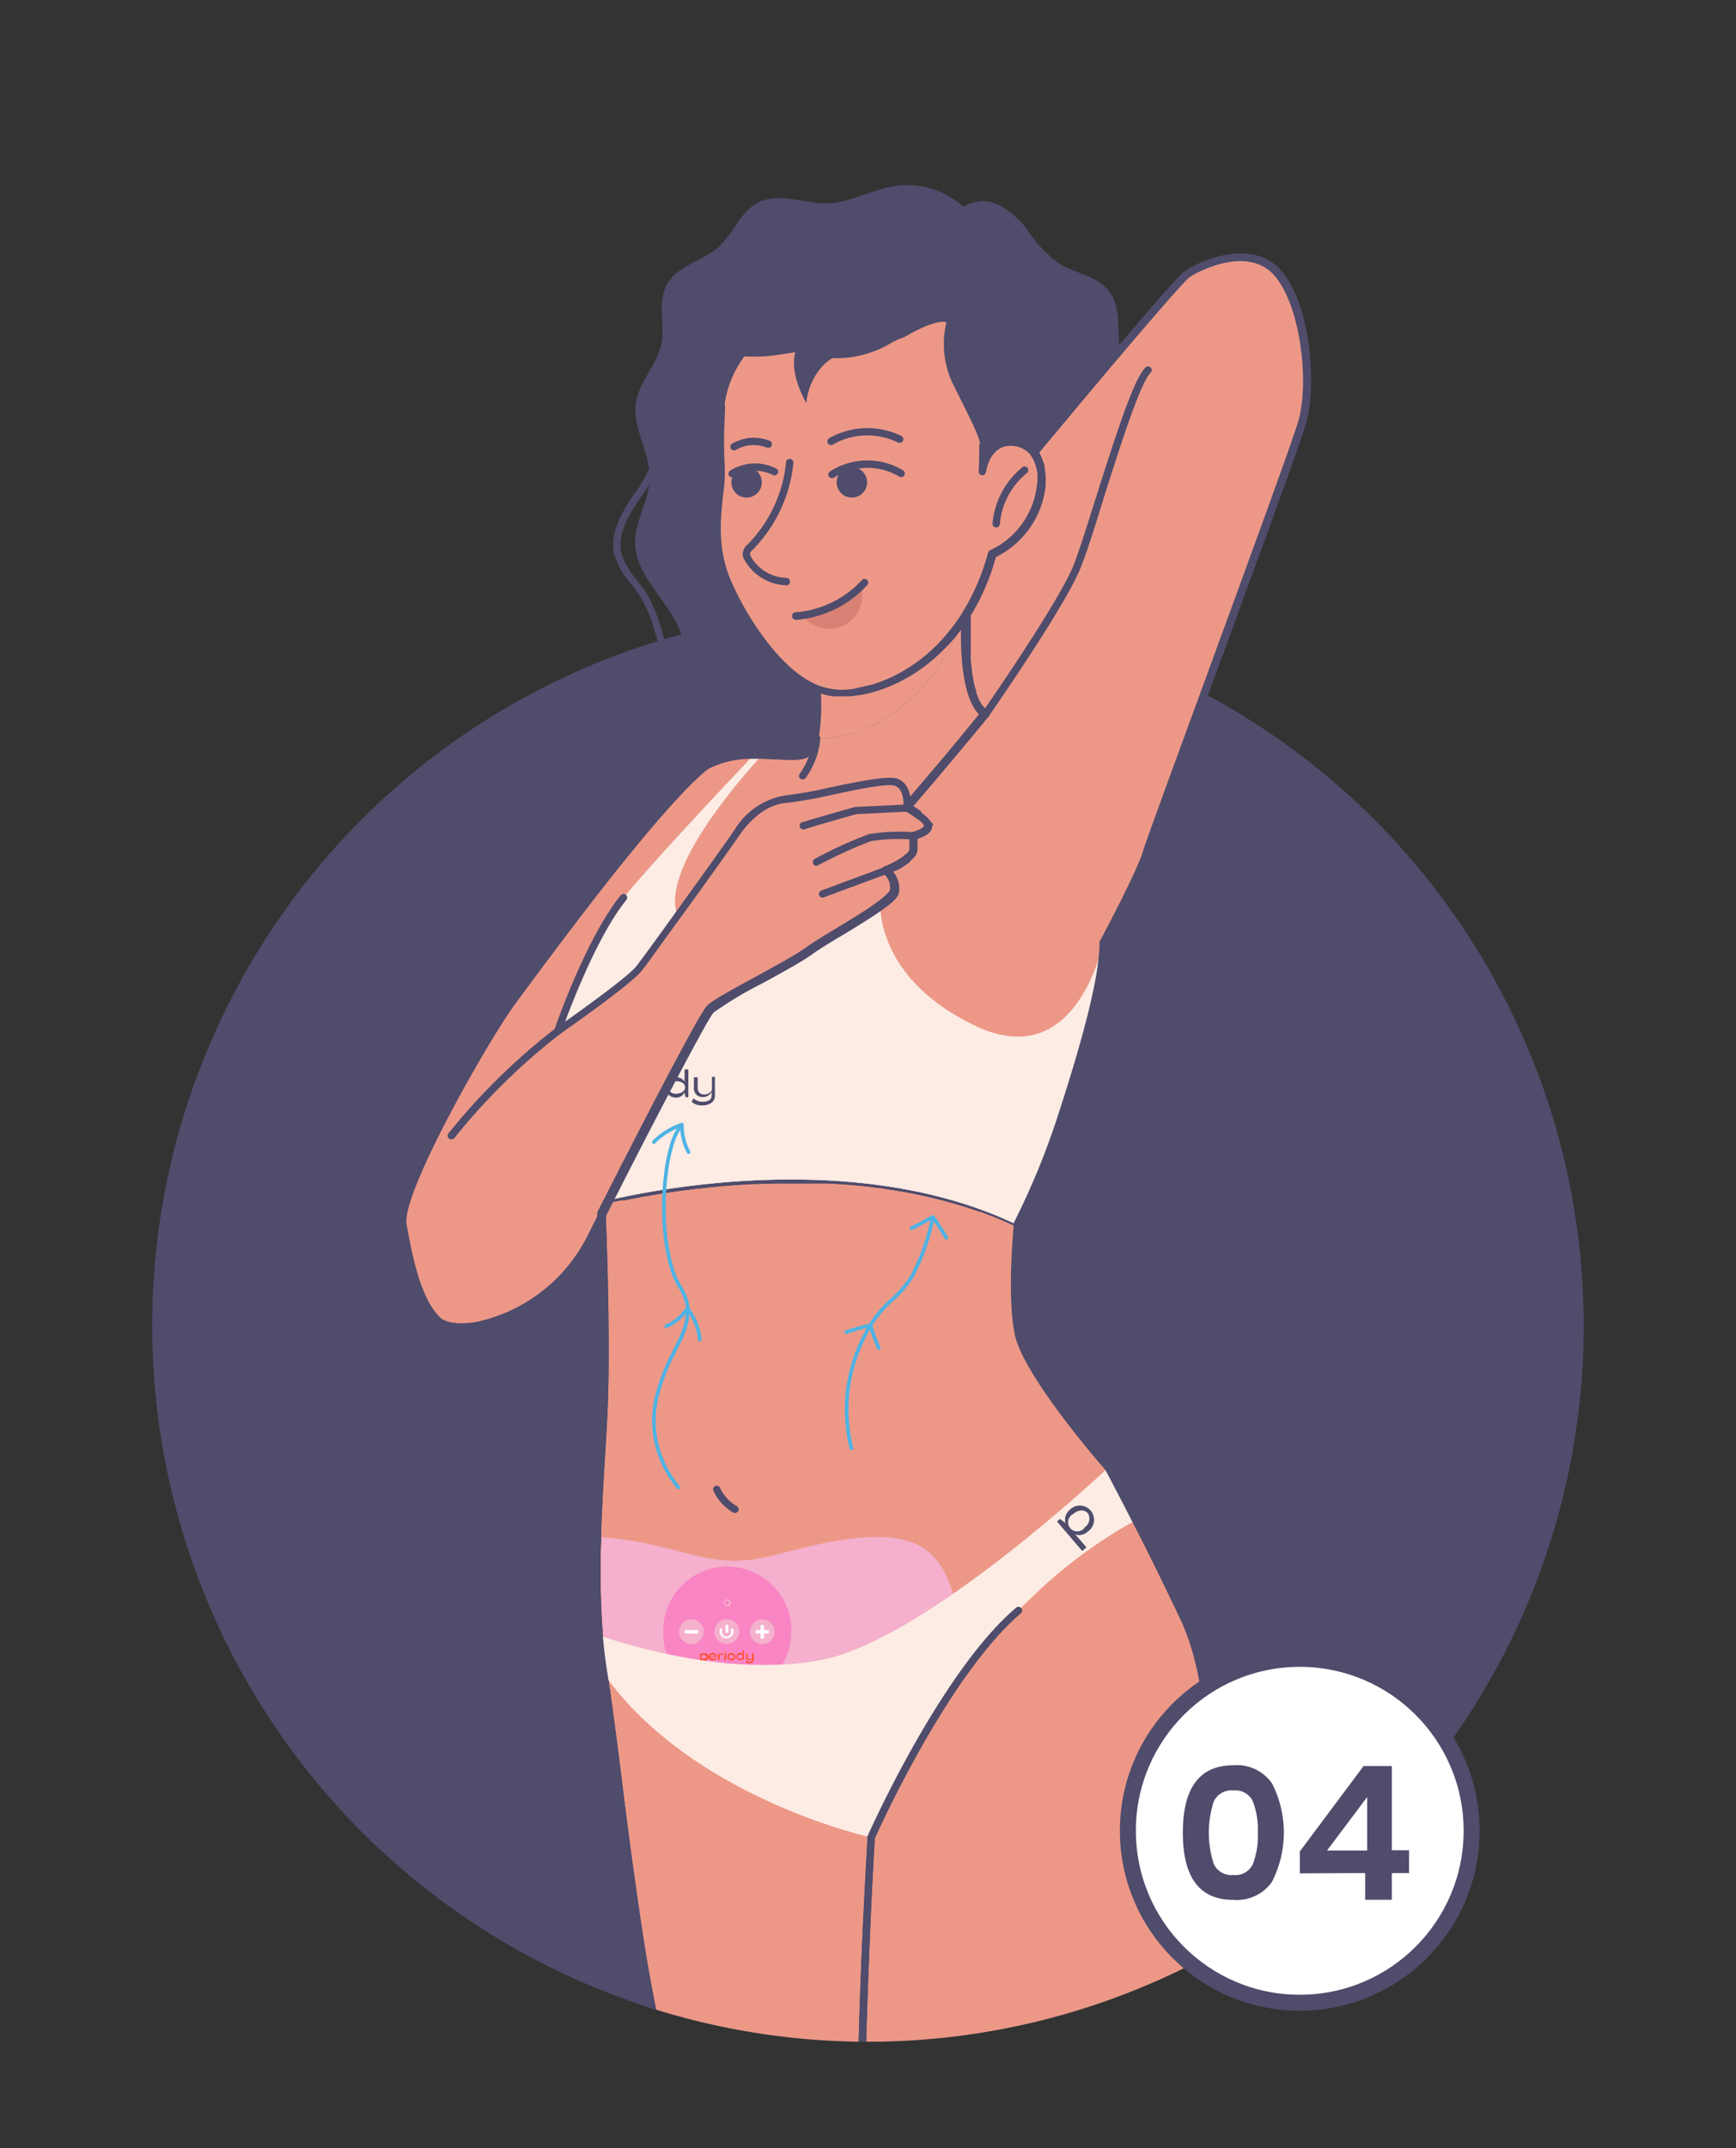<svg xmlns="http://www.w3.org/2000/svg" xmlns:xlink="http://www.w3.org/1999/xlink" viewBox="0 0 206.25 255.09"><rect x="0" y="0" width="206.25" height="255.09" fill="#333333" stroke="none"/><defs><style>.cls-1,.cls-10{fill:none;}.cls-2{fill:#4f4c6c;}.cls-3{clip-path:url(#clip-path);}.cls-4{fill:#ed9887;}.cls-5{fill:#fdece4;}.cls-6{fill:#f4b0cc;}.cls-7{fill:#f985c4;}.cls-12,.cls-8{fill:#fff;}.cls-9{fill:#ff4713;}.cls-10{stroke:#4db3e4;stroke-linecap:round;stroke-linejoin:round;stroke-width:0.43px;}.cls-11{fill:#d98175;}.cls-12{stroke:#4f4c6c;stroke-miterlimit:10;stroke-width:1.9px;}</style><clipPath id="clip-path"><circle class="cls-1" cx="103.12" cy="157.43" r="85.04"/></clipPath></defs><g id="Calque_2" data-name="Calque 2"><g id="Calque_1-2" data-name="Calque 1"><circle class="cls-2" cx="103.12" cy="157.43" r="85.04"/><g class="cls-3"><path class="cls-2" d="M75.46,64.49c.07,4.15,4.25,7,5.55,11,.71,2.17.59,4.75,2.14,6.41,2.14,2.3,6,1.48,8.78,3,1.87,1,3.21,3.07,5.31,3.38,2.51.36,4.68-2,7.21-2.11s4.63,1.86,7.11,2.09c3.83.35,6.93-3.53,10.78-3.73,2.58-.13,5.3,1.41,7.64.32s2.88-4.3,4.53-6.36,4.55-3.1,5.61-5.54c1.37-3.19-1.19-6.72-1.09-10.19s2.71-6.52,2-9.84c-.86-4.11-6.23-5.83-7.64-9.78-1-2.82.17-6.36-1.73-8.67-1.4-1.71-3.9-2-5.78-3.13a14.45,14.45,0,0,1-3.58-3.69,10.32,10.32,0,0,0-3.83-3.4,4.22,4.22,0,0,0-4,.32,10.1,10.1,0,0,0-8-2.51c-2.84.41-5.46,2.05-8.34,2.09-2.69,0-5.54-1.31-8-.13-2.2,1.08-3,3.79-4.87,5.4s-4.79,2.14-6,4.31-.19,4.83-.71,7.21-2.59,4.37-3,6.84c-.48,3,1.69,5.91,1.63,9C77.15,59.39,75.42,61.82,75.46,64.49Z"/><path class="cls-2" d="M141.65,61.1a.42.42,0,0,0,.36-.19,10.32,10.32,0,0,0-1.64-13.09,19.32,19.32,0,0,0-3-2.09c-.54-.32-1.1-.65-1.62-1a6.89,6.89,0,0,1-3.21-3.95.43.43,0,0,0-.52-.33.44.44,0,0,0-.33.52,7.79,7.79,0,0,0,3.57,4.48c.55.37,1.12.71,1.67,1a19.52,19.52,0,0,1,2.9,2,9.55,9.55,0,0,1,1.5,12,.43.43,0,0,0,.11.6A.45.45,0,0,0,141.65,61.1Z"/><path class="cls-2" d="M84.81,83.16a4.13,4.13,0,0,0,1.53-.28.44.44,0,0,0,.25-.56.44.44,0,0,0-.57-.25,4.54,4.54,0,0,1-4.67-1.38,12.11,12.11,0,0,1-2.44-4.84l-.23-.74a18.61,18.61,0,0,0-1.86-4.65c-.35-.55-.76-1.08-1.16-1.59a8.83,8.83,0,0,1-1.81-3.11c-.39-1.6.12-3.43,1.63-5.74l.6-.9a13.36,13.36,0,0,0,2.44-5,.44.44,0,0,0-.35-.5.44.44,0,0,0-.51.35,12.78,12.78,0,0,1-2.3,4.66c-.2.3-.41.6-.61.91-1,1.59-2.34,4-1.74,6.42a9.33,9.33,0,0,0,2,3.43c.38.5.77,1,1.1,1.53a18,18,0,0,1,1.77,4.43l.23.74a12.93,12.93,0,0,0,2.64,5.19A5.88,5.88,0,0,0,84.81,83.16Z"/><path class="cls-4" d="M85.79,47.83c.72-5,4.46-8.43,5.42-8.29S92,41.25,97.9,42s8.08-2.64,11.15-2.7,6.72,3.47,7.4,8a45.86,45.86,0,0,1,.39,8.69c.61-3.47,3-3.46,3-3.46a3.51,3.51,0,0,1,2.94,1.27,5.2,5.2,0,0,1,.86,3.82,10.29,10.29,0,0,1-3,6.18,10.15,10.15,0,0,1-2.88,2,26.21,26.21,0,0,1-3,7.06c-4.12,6.67-10.42,9.48-15.12,9.48a6.72,6.72,0,0,1-2.33-.43c-2.71-1-5.24-3.49-7.29-6.37a35.94,35.94,0,0,1-3.63-6.41c-2.4-5.55-.54-10.71-.76-13.7a50.66,50.66,0,0,1,0-5.92,1.62,1.62,0,0,1,0-.22,1,1,0,0,1,0-.17c0-.37,0-.65,0-.79S85.78,48,85.79,47.83Z"/><path class="cls-4" d="M66.27,122.46c.31-.21,8.41-5.87,9.65-7.43.53-.66,2.44-3.29,4.59-6.27,3-4.14,6.42-8.93,7.15-10C88.91,96.92,91,95,93.6,94.85s11.49-2.61,13-2,1.21,3,1.21,3a14.61,14.61,0,0,1,1.52,1c.56.41,1,.89,1,1.23,0,.77-1.74,1.16-1.74,1.16s0,.41,0,1.6a.44.44,0,0,1,0,.22c-.38,1.12-3.24,2.23-3.24,2.23a3,3,0,0,1,1,2.56c-.08.42-.77,1-1.76,1.77-2.45,1.78-6.76,4.14-8.38,5.33-2.27,1.67-10.78,5.86-11.75,7-.83.94-7.11,12.93-12,22.56l-.91,1.78-1.25,2.5c-5,9.9-15.84,12.25-18.25,10s-3.45-7.34-4.16-11.33,10.24-22.79,13-26.52c1.07-1.45,4.08-5.56,7.64-10.21,5.65-7.36,12.71-16.07,15.67-17.61a12.05,12.05,0,0,1,5.15-1.24c-3,3.12-11.9,12.59-15.26,16.71C70.09,111.49,66.38,122.12,66.27,122.46Z"/><path class="cls-4" d="M117.07,84.84c-3-1.94-2.26-12-2.26-12a26.21,26.21,0,0,0,3-7.06,10.15,10.15,0,0,0,2.88-2,10.29,10.29,0,0,0,3-6.18,5.2,5.2,0,0,0-.86-3.82s2.52-3,5.69-6.81c5-5.92,11.54-13.66,12.42-14.3,1.45-1.06,7.77-4.06,11,0s4,13.23,2.7,17.62-17.76,48.72-18.44,51-5.11,10.62-5.11,10.62-3,15.84-15.36,9.85c-9.75-4.74-11-11.51-11.13-14.12,1-.73,1.68-1.35,1.76-1.77a3,3,0,0,0-1-2.56s2.86-1.11,3.24-2.23l2.84-1.25,1.39-.62c.82-.36,1.54-1.7,2.8-2.1s3.38.53,3.38.53l1,2.2,2-.9a.68.68,0,0,0,.35-.9l-3.73-8.36a.67.67,0,0,0-.89-.34l-2,.89,1,2.2s-.73,2.19-1.87,2.85-2.61.32-3.43.68l-1.38.62-.66.29a14.61,14.61,0,0,0-1.52-1S112.92,89.94,117.07,84.84Z"/><path class="cls-4" d="M115.74,243.4c6.26,0,12.53.06,18.8,0,1.79,0,3.68-.2,5.58-.33.72-4,1.33-7.54,1.75-10.29,2.13-13.81,3.39-30.8-1.34-40.75-2.09-4.42-4.08-8.39-5.64-11.44l-.38.21a58,58,0,0,0-13.18,10.15,87.88,87.88,0,0,0-17.82,27.28l-.42-.1a.15.15,0,0,0,0,.07c-.07,1-.74,12.25-1.08,25.15Z"/><path class="cls-5" d="M72.23,194.58l-.53-.18Z"/><path class="cls-5" d="M79.22,196.43c-.64-.13-1.26-.27-1.85-.41Z"/><path class="cls-5" d="M85,197.74h-.65c0-.11.11-.21.31-.21A.31.31,0,0,1,85,197.74Z"/><path class="cls-5" d="M85.6,197.46a.83.83,0,0,0-.11.17l0-.18Z"/><path class="cls-5" d="M87.22,197.78c0,.23-.18.26-.31.26s-.32,0-.32-.26a.23.23,0,0,1,.1-.21h0l.46,0A.21.21,0,0,1,87.22,197.78Z"/><path class="cls-5" d="M88.28,197.78c0,.19-.19.26-.33.26s-.36-.14-.34-.28a.61.61,0,0,1,0-.12l.59,0A.17.17,0,0,1,88.28,197.78Z"/><path class="cls-5" d="M89.39,197.73v.18a.32.32,0,0,1-.29.18.25.25,0,0,1-.28-.25v-.13Z"/><path class="cls-5" d="M121.33,190.92a87.88,87.88,0,0,0-17.82,27.28l-.42-.1s0-.06,0-.08c.09-.19,8.63-19.45,17.63-27.12A.44.44,0,0,1,121.33,190.92Z"/><path class="cls-5" d="M134.89,180.56l-.38.21s0,0,0,0c-1.71-3.35-2.92-5.62-3.18-6.13l.32-.3S132.93,176.71,134.89,180.56Z"/><path class="cls-5" d="M131.07,111.94c0,4.25-2.23,12.26-4.83,20.28a89.24,89.24,0,0,1-5.42,13.23c-18.91-9.12-43.27-4.14-48.37-2.94,4.89-9.63,11.17-21.62,12-22.56,1-1.09,9.48-5.28,11.75-7,1.62-1.19,5.93-3.55,8.38-5.33.1,2.61,1.38,9.38,11.13,14.12C128,127.78,131.07,111.94,131.07,111.94Z"/><path class="cls-4" d="M131.64,174.32l-.32.3-1.22,1.12-.51.46-.34.3-.7.62-.94.83-.83.71c-1.67,1.46-3.7,3.16-5.93,4.93l-.72.57c-.48.38-1,.77-1.47,1.15l-1.52,1.15-.77.57c-1,.77-2.09,1.53-3.15,2.26-.44.31-.88.61-1.33.9l-1.41.93c-.94.61-1.88,1.19-2.82,1.73l-.69.41-.79.44-1,.51c-.83.44-1.65.84-2.45,1.19l-.57.25c-.44.19-.87.37-1.3.52l-.63.23c-.42.14-.83.28-1.24.39l-.56.15-.63.14-.78.15c-.56.1-1.11.19-1.68.25l-.38.05-.55.05c-.52.06-1,.09-1.56.11q-.3,0-.6,0c-.2,0-.41,0-.61,0H89.39l-.57,0h-.57l-.59,0h-.12l-.21,0h-.17l-.46,0h-.19a2.13,2.13,0,0,0-.25,0H86.1l-.17,0-.33,0h-.15l-.11,0-.21,0c-.48-.06-.94-.11-1.41-.18l-.78-.11c-.58-.09-1.14-.18-1.69-.29l-1.32-.25c-.24,0-.47-.09-.71-.15-.64-.13-1.26-.27-1.85-.41l-1.14-.29-1-.28c-1.18-.32-2.18-.63-3-.87l-.53-.18-.06,0c0-.07,0-.12,0-.19a104.8,104.8,0,0,1-.21-11.8,3,3,0,0,0-.43,0c.15-4.77.49-9.49.72-13.75.4-7.09.06-18.47-.12-23.43h0c0-.33,0-.62,0-.9.06-.12.12-.26.19-.38l.51-1,.2-.39.55-.12h0l.32-.07.06,0,.37-.08.22,0,.19,0,.44-.09.46-.09.49-.1c.17,0,.34-.07.52-.09l.49-.1h.1l.53-.1.58-.1.78-.13,1.16-.17,1.47-.21,1.45-.18,1.57-.17.81-.08.84-.08.84-.07c.29,0,.57-.05.87-.06l1.77-.11.63,0,2-.07h.75q1,0,2.13,0l1.48,0h.28l.67,0,.83,0h.28l1.3.08h.09l1.22.09,1.31.12,1.55.18,1,.13.8.13.72.11.85.14,1.14.21.77.16c.49.1,1,.21,1.45.33l.65.15c1.18.3,2.37.63,3.54,1l.83.27.68.24.11,0,.46.17.74.28c.28.1.55.21.83.33l.82.35c.41.17.82.36,1.24.55l.38.19s-.81,8.07.1,12.84S131.64,174.32,131.64,174.32Z"/><path class="cls-4" d="M114.81,72.84s-.76,10.06,2.26,12c-4.15,5.1-9.28,11.07-9.28,11.07s.29-2.42-1.21-3-10.43,1.83-13,2-4.69,2.07-5.94,3.91c-.73,1.07-4.17,5.86-7.15,10-2.16-5.18,7-15.77,9.83-18.91h0c2.7,0,5,.46,5.81-.28A3.47,3.47,0,0,0,97,87.68C97.33,87.71,108.55,88.5,114.81,72.84Z"/><path class="cls-4" d="M99.69,82.32c4.7,0,11-2.81,15.12-9.48C108.55,88.5,97.33,87.71,97,87.68a24.9,24.9,0,0,0,.22-5.36l.16-.43A6.72,6.72,0,0,0,99.69,82.32Z"/><path class="cls-5" d="M89.35,89.87l1,0c-2.86,3.14-12,13.73-9.83,18.91-2.15,3-4.06,5.61-4.59,6.27-1.24,1.56-9.34,7.22-9.65,7.43.11-.34,3.82-11,7.82-15.88C77.45,102.46,86.39,93,89.35,89.87Z"/><path class="cls-5" d="M85.75,48.31c0,.14,0,.42,0,.79A6.84,6.84,0,0,1,85.75,48.31Z"/><path class="cls-5" d="M72.45,142.51l-.91,1.78C71.51,143.31,71.82,142.65,72.45,142.51Z"/><path class="cls-2" d="M124.12,56.29a4.35,4.35,0,0,0-.06-.52,2.5,2.5,0,0,0-.06-.38,2.14,2.14,0,0,0-.09-.34.94.94,0,0,0-.07-.22,2.83,2.83,0,0,0-.11-.31,1.42,1.42,0,0,0-.08-.18l-.11-.22,0-.07c0-.08-.1-.17-.15-.25h0a1.5,1.5,0,0,0-.18-.24.21.21,0,0,0,0-.06l0-.06c-.09-.11-.2-.22-.3-.32a4,4,0,0,0-2.66-1h-.26a3.35,3.35,0,0,0-2.53,1.47,46.29,46.29,0,0,0-.45-6.33c-.68-4.53-4.34-8.43-7.84-8.36A8.51,8.51,0,0,0,105.46,40,11.83,11.83,0,0,1,98,41.56c-4.08-.51-5.09-1.38-5.69-1.9a1.9,1.9,0,0,0-1-.55,2.15,2.15,0,0,0-1.43.58,13,13,0,0,0-4.49,8.11l0,.44v.11c0,.15,0,.39,0,.7a.43.43,0,0,1,0,.05v.13a1.93,1.93,0,0,0,0,.23,49.52,49.52,0,0,0,0,6,18.68,18.68,0,0,1-.2,3.14c-.33,3-.74,6.7,1,10.69a36.12,36.12,0,0,0,3.67,6.49c1.61,2.25,4.11,5.13,7.09,6.36l.41.17.43.14a7.34,7.34,0,0,0,1.11.24l.28,0q.33,0,.66,0c.4,0,.8,0,1.21,0l.57-.07.62-.1h.07a12.59,12.59,0,0,0,1.28-.29h0l.61-.18.53-.17a18,18,0,0,0,3.6-1.72c.36-.22.68-.43,1-.65a23.71,23.71,0,0,0,2-1.61l.92-.89c.3-.32.63-.66.94-1q.24-.27.45-.54l.38-.49a0,0,0,0,1,0,0l.4-.53h0c.16-.21.31-.43.46-.67h0c.14-.21.28-.42.41-.65,0,0,0-.07.07-.1.14-.23.28-.45.4-.69s.3-.54.45-.81l.42-.84.39-.87c.13-.29.25-.59.36-.89s.23-.6.34-.9.21-.62.31-.94.19-.63.28-.94a10.7,10.7,0,0,0,5.9-8.46c0-.3,0-.59,0-.88S124.13,56.44,124.12,56.29Zm-.9,1.25a9.72,9.72,0,0,1-2.83,5.92,9.57,9.57,0,0,1-2.75,1.92.47.47,0,0,0-.24.28,27.93,27.93,0,0,1-1.26,3.68c-.25.57-.51,1.14-.8,1.68-.14.28-.29.55-.44.81s-.31.55-.48.82a21.26,21.26,0,0,1-1.6,2.25l-.42.52c-.3.35-.61.68-.9,1l-.89.86a20.65,20.65,0,0,1-1.93,1.54c-.3.21-.6.41-.94.61a17.42,17.42,0,0,1-3.43,1.65l-.51.17-.59.16h0l-.32.09-.56.13-.31.06a8.22,8.22,0,0,1-4.51-.19c-2.94-1.06-5.48-4-7.08-6.22a34.36,34.36,0,0,1-3.58-6.33c-1.64-3.78-1.24-7.37-.92-10.25a19,19,0,0,0,.19-3.3,49.77,49.77,0,0,1,0-5.89v-.22a.66.66,0,0,1,0-.13c0-.38,0-.67.05-.81l0-.2a2.32,2.32,0,0,0,0-.24c.69-4.83,4.24-7.92,4.92-7.92h0c.18,0,.3.13.55.35.68.58,1.81,1.57,6.15,2.1a12.64,12.64,0,0,0,8-1.62,7.83,7.83,0,0,1,3.22-1.08h.07c2.73,0,6.23,3.23,6.89,7.61a44.36,44.36,0,0,1,.38,8.6.44.44,0,0,0,.38.46.43.43,0,0,0,.48-.35c.54-3,2.52-3.1,2.63-3.1A3.1,3.1,0,0,1,122.43,54l0,0A4.8,4.8,0,0,1,123.22,57.54Z"/><path class="cls-2" d="M152.26,32.39c-3.3-4.13-9.66-1.51-11.61-.08-.92.68-7.3,8.19-12.49,14.37-2.51,3-4.61,5.51-5.38,6.43l-.28.35,0,0a.44.44,0,0,0,0,.55,4.8,4.8,0,0,1,.76,3.49,9.72,9.72,0,0,1-2.83,5.92,9.57,9.57,0,0,1-2.75,1.92.47.47,0,0,0-.24.28,27.93,27.93,0,0,1-1.26,3.68c-.25.58-.51,1.14-.8,1.68-.14.28-.29.55-.44.81s-.15.27-.22.4l-.24.38s0,0,0,0a.32.32,0,0,0,0,.16c0,.06,0,.34,0,.77h0c0,.13,0,.27,0,.44s0,.23,0,.36h0c0,.93,0,2.2.06,3.53,0,.13,0,.26,0,.38s0,.33,0,.49,0,.4.07.6,0,.4.07.6,0,.23.05.34l0,.17.06.33a11.92,11.92,0,0,0,.53,2c.05.14.11.29.17.43a4,4,0,0,0,.22.47c.06.13.13.25.2.37a4.13,4.13,0,0,0,.63.78c-.5.62-1,1.25-1.55,1.88l-.78.95-2.46,2.93-.83,1-.5.59-.3.35L109,93.85l-.46.53-.31.37-.4.47c-.22.26-.35.39-.35.41a.4.4,0,0,0-.09.35.38.38,0,0,0,.21.31l.1.06.27.16.11.07.47.3c.16.1.32.22.49.34,0,0,0,0,0,0a.41.41,0,0,0,.44.05l.21-.09.33-.14.1,0h0l1.4-.62a3.88,3.88,0,0,1,1.15-.17,5,5,0,0,0,2.32-.53,1.88,1.88,0,0,0,.23-.16,1.37,1.37,0,0,0,.23-.19c.07-.06.12-.12.18-.18a5,5,0,0,0,.34-.43,3,3,0,0,0,.2-.29l.15-.25.16-.29c0-.08.08-.17.13-.25l0-.09h0a7.58,7.58,0,0,0,.4-1,.37.37,0,0,0,0-.31l-.8-1.81,1.61-.71a.21.21,0,0,1,.19,0,.22.22,0,0,1,.14.12l3.72,8.37a.26.26,0,0,1,0,.24l0,.05-.06,0h0l-1.6.72-.81-1.81a.43.43,0,0,0-.22-.22,7.79,7.79,0,0,0-1-.35h0c-.2-.06-.42-.12-.65-.17l-.22,0-.2,0H117l-.45,0a2.87,2.87,0,0,0-1.1.11,4.87,4.87,0,0,0-1.94,1.37,3.86,3.86,0,0,1-.9.74l-2.48,1.1-1.09.48-.43.2h0l-.07,0-.16.07a.47.47,0,0,0-.22.22v0s0,0,0,0a.36.36,0,0,1,0,.09,2.82,2.82,0,0,1-.7.66l-.4.27a11.27,11.27,0,0,1-1.81.9h0a.43.43,0,0,0-.28.33.42.42,0,0,0,0,.25.38.38,0,0,0,.12.16h0l0,0a.23.23,0,0,1,0,.05l.05.06,0,0,0,0,.12.14.13.17h0l.12.19a2.39,2.39,0,0,1,.12.22,1.67,1.67,0,0,1,.08.2l.06.19a.85.85,0,0,1,0,.17.36.36,0,0,0,0,.11,2,2,0,0,1,0,.54c0,.09-.19.47-1.58,1.5s-3.23,2.11-4.91,3.13c-1.46.88-2.73,1.65-3.47,2.2-1,.76-3.44,2.08-5.77,3.36-3.41,1.87-5.53,3-6.05,3.65-1,1.08-7.91,14.47-12.07,22.65l-.39.76-.51,1a.41.41,0,0,0,0,.21c0,.23,0,.5,0,.79s0,.58,0,.9c.18,5,.47,15.84.1,22.61-.07,1.22-.14,2.48-.22,3.76-.19,3.19-.4,6.58-.5,10H71a3,3,0,0,1,.43,0c.11-3.41.31-6.79.51-10,.08-1.28.15-2.54.22-3.76.42-7.63,0-20.36-.15-24.27l.45-.91.4-.77.16-.31h0c.1-.21.21-.42.32-.63.37-.74.75-1.48,1.13-2.22l.49-.95c.47-.91.93-1.82,1.4-2.72.18-.36.36-.71.55-1.06l1.32-2.54a1.74,1.74,0,0,1,.1-.19c.28-.54.56-1.06.82-1.58l.1-.17c.27-.52.53-1,.79-1.52l1.68-3.16c.07-.11.12-.23.19-.34.36-.67.69-1.3,1-1.86l.13-.25a28.72,28.72,0,0,1,1.75-3,45.86,45.86,0,0,1,5.82-3.47c2.35-1.29,4.78-2.63,5.86-3.42.72-.53,2-1.32,3.41-2.16,1.6-1,3.41-2.07,4.75-3l.22-.15c1.25-.92,1.82-1.52,1.92-2a3.06,3.06,0,0,0-.7-2.49l.39-.18.42-.21.35-.2a6.47,6.47,0,0,0,1-.65,2.93,2.93,0,0,0,.71-.81h0l.3-.13,1.29-.57,2.48-1.1a4.28,4.28,0,0,0,1.16-.93,4.3,4.3,0,0,1,1.59-1.16,2.66,2.66,0,0,1,1,0h.14a6.71,6.71,0,0,1,.89.19l.19.06.18,0,.32.11.21.08.91,2a.47.47,0,0,0,.24.22.45.45,0,0,0,.34,0l2-.9a1.11,1.11,0,0,0,.56-1.47L119,89.53a1.07,1.07,0,0,0-.62-.58,1.09,1.09,0,0,0-.85,0l-2,.89a.4.4,0,0,0-.22.24.42.42,0,0,0,0,.33l.91,2a3.11,3.11,0,0,1-.12.3c0,.1-.08.2-.13.3l-.12.25-.18.33c-.07.14-.15.26-.23.39a2.14,2.14,0,0,1-.13.19,2.48,2.48,0,0,1-.71.7,4.32,4.32,0,0,1-1.93.41,4.13,4.13,0,0,0-1.46.25l-1.81.8-.24-.17c-.24-.17-.47-.31-.67-.43.17-.2.4-.47.69-.79l.29-.35.7-.82.27-.32c1.87-2.2,4.58-5.42,7-8.35l0-.06a.42.42,0,0,0,.09-.34.46.46,0,0,0-.19-.3,1.35,1.35,0,0,1-.32-.26,1.86,1.86,0,0,1-.23-.26.85.85,0,0,1-.1-.14,2.23,2.23,0,0,1-.2-.3,4.73,4.73,0,0,1-.23-.45c0-.13-.11-.26-.16-.4s-.09-.24-.13-.37l0-.1c0-.11-.06-.21-.09-.33a10.3,10.3,0,0,1-.25-1.06c0-.16,0-.31-.08-.48s-.1-.66-.13-1-.06-.57-.09-.85,0-.46,0-.69a1.23,1.23,0,0,1,0-.19v-.33c0-.32,0-.62,0-.92s0-.31,0-.46,0-.61,0-.9,0-.3,0-.44v-.28c0-.19,0-.37,0-.55s0-.51,0-.73h0c.14-.23.28-.45.4-.69s.3-.54.45-.81l.42-.84.39-.87c.13-.29.25-.59.36-.89s.23-.6.34-.9.21-.62.31-.94.19-.63.28-.94a10.7,10.7,0,0,0,5.9-8.46c0-.3,0-.59,0-.88s0-.31,0-.46a4.35,4.35,0,0,0-.06-.52,2.5,2.5,0,0,0-.06-.38,2.14,2.14,0,0,0-.09-.34.94.94,0,0,0-.07-.22,2.83,2.83,0,0,0-.11-.31,1.42,1.42,0,0,0-.08-.18l-.11-.22,0-.07c0-.08-.1-.17-.15-.25h0l5.48-6.56c7.08-8.43,11.69-13.75,12.34-14.22,1.09-.8,7.27-4,10.42-.08,3,3.74,3.95,12.75,2.62,17.23-.75,2.51-6.65,18.63-11.4,31.59-3.62,9.89-6.75,18.45-7.05,19.44-.65,2.26-5,10.46-5.07,10.54a.42.42,0,0,0-.06.21,16.19,16.19,0,0,1-.11,2h0c-.41,3.76-1.92,9.62-4.7,18.14a89,89,0,0,1-5.38,13.16v0a.39.39,0,0,0,0,.14c0,.34-.81,8.19.1,13s10.07,15.35,10.79,16.18l0,.06c.26.51,1.47,2.78,3.18,6.13,0,0,0,0,0,0,2,3.86,3.86,7.7,5.63,11.41,3.78,8,4.22,21.58,1.3,40.51-.42,2.75-1,6.37-1.76,10.38l.89-.06c.71-3.94,1.32-7.48,1.74-10.19,2.93-19.1,2.47-32.9-1.39-41-1.77-3.72-3.67-7.58-5.64-11.46s-3.24-6.22-3.26-6.24A.35.35,0,0,0,132,174c-.1-.11-9.73-11.21-10.62-15.82-.85-4.4-.19-11.77-.1-12.63a91.53,91.53,0,0,0,5.4-13.23c3.32-10.2,4.86-16.66,4.85-20.3.52-1,4.45-8.38,5.09-10.61.29-1,3.42-9.51,7-19.39,5-13.64,10.66-29.1,11.41-31.65C156.31,46.13,155.7,36.69,152.26,32.39Z"/><path class="cls-2" d="M71.32,198.83c.27,1.63.57,3.79.9,6.3.23,1.77.47,3.7.73,5.76,1.3,10.38,3,24.23,5.22,32.48h.45c-2.6-9.74-4.55-27.33-6-38.28-.32-2.52-.62-4.69-.9-6.33-.25-1.46-.43-3-.56-4.53A105.91,105.91,0,0,1,71,182.37h-.43a102,102,0,0,0,.21,11.9C70.9,195.89,71.08,197.42,71.32,198.83Z"/><path class="cls-2" d="M71.75,198.76c.28,1.64.58,3.81.9,6.33,1.42,10.95,3.37,28.54,6,38.28h.45c-2.19-8.17-3.95-22.14-5.26-32.59-.26-2-.5-4-.73-5.73-.27-2.12-.53-4-.76-5.51h0c0-.3-.1-.58-.14-.86-.22-1.32-.41-2.77-.54-4.3,0-.07,0-.12,0-.19a104.8,104.8,0,0,1-.21-11.8,3,3,0,0,0-.43,0,105.91,105.91,0,0,0,.21,11.86C71.32,195.78,71.5,197.3,71.75,198.76Z"/><path class="cls-5" d="M134.51,180.77a58,58,0,0,0-13.18,10.15.44.44,0,0,0-.59,0c-9,7.67-17.54,26.93-17.63,27.12,0,0,0,0,0,.08-2.55-.62-16.33-4.31-26.34-13.65a37.78,37.78,0,0,1-4.43-4.91h0c0-.3-.1-.58-.14-.86-.22-1.32-.41-2.77-.54-4.3l.06,0,.53.18c.77.24,1.77.55,3,.87l1,.28,1.14.29c.59.14,1.21.28,1.85.41a7.62,7.62,0,0,0,13.67,1.26c.52,0,1-.05,1.56-.11l.55-.05.38-.05c.57-.06,1.12-.15,1.68-.25l.78-.15.63-.14.56-.15c.41-.11.82-.25,1.24-.39l.63-.23c.43-.15.86-.33,1.3-.52l.57-.25c.8-.35,1.62-.75,2.45-1.19.32-.16.64-.34,1-.51l.79-.44.69-.41c.94-.54,1.88-1.12,2.82-1.73l1.41-.93c.45-.29.89-.59,1.33-.9,1.06-.73,2.12-1.49,3.15-2.26l.77-.57,1.52-1.15c.5-.38,1-.77,1.47-1.15l.72-.57c2.23-1.77,4.26-3.47,5.93-4.93l.83-.71.94-.83.7-.62.34-.3.51-.46,1.22-1.12c.26.51,1.47,2.78,3.18,6.13C134.5,180.76,134.51,180.76,134.51,180.77Z"/><path class="cls-4" d="M73.81,210.78c1.31,10.45,3.07,24.42,5.26,32.59,7.64-.11,15.29-.1,22.93-.05.34-12.9,1-24.16,1.08-25.15a.15.15,0,0,1,0-.07c-2.55-.62-16.33-4.31-26.34-13.65a37.78,37.78,0,0,1-4.43-4.91c.23,1.52.49,3.39.76,5.51C73.31,206.8,73.55,208.74,73.81,210.78Z"/><path class="cls-2" d="M122.69,97.9,119,89.53a1.07,1.07,0,0,0-.62-.58,1.09,1.09,0,0,0-.85,0l-2,.89a.4.4,0,0,0-.22.24.42.42,0,0,0,0,.33l.91,2,.25.55.23.52h0l1.5,3.36h0l.24.53.24.56.91,2a.47.47,0,0,0,.24.22.3.3,0,0,0,.16,0,.57.57,0,0,0,.18,0l2-.9A1.11,1.11,0,0,0,122.69,97.9Zm-.81.59,0,.05-.06,0h0l-1.6.72-.81-1.81-3.12-7,1.61-.72a.21.21,0,0,1,.19,0,.22.22,0,0,1,.14.12l3.72,8.37A.26.26,0,0,1,121.88,98.49Z"/><path class="cls-2" d="M119.36,97.49,117,92.28a.41.41,0,0,0-.41-.25.33.33,0,0,0-.15,0,.39.39,0,0,0-.24.26l-.06.16a3.11,3.11,0,0,1-.12.3c0,.1-.08.2-.13.3l-.12.25-.18.33c-.07.14-.15.26-.23.39a2.14,2.14,0,0,1-.13.19,2.48,2.48,0,0,1-.71.7,4.32,4.32,0,0,1-1.93.41,4.13,4.13,0,0,0-1.46.25l-1.81.8h0l-.23.1a.49.49,0,0,0-.18.14h0a.38.38,0,0,0-.07.21.4.4,0,0,0,.14.37s0,0,0,0a4.4,4.4,0,0,1,.75.66.56.56,0,0,1,.12.2c0,.22-.66.58-1.34.74h0a.43.43,0,0,0-.34.45V100c0,.24,0,.56,0,1v0a0,0,0,0,0,0,0v0a.43.43,0,0,0,.1.43l.1.07s.05,0,.07,0a.35.35,0,0,0,.14,0,.39.39,0,0,0,.18,0l.15-.06h0l.31-.13,1.29-.57,2.48-1.1a4.28,4.28,0,0,0,1.16-.93,4.3,4.3,0,0,1,1.59-1.16,2.66,2.66,0,0,1,1,0h.14a6.71,6.71,0,0,1,.89.19l.69.22.21.09.16.06a.53.53,0,0,0,.35,0,.38.38,0,0,0,.13-.09A.44.44,0,0,0,119.36,97.49Zm-1.2-.57c-.2-.06-.42-.12-.65-.17l-.22,0-.2,0H117l-.45,0a2.87,2.87,0,0,0-1.1.11,4.87,4.87,0,0,0-1.94,1.37,3.86,3.86,0,0,1-.9.74l-2.48,1.1-1.09.48c0-.35,0-.61,0-.8.61-.19,1.71-.63,1.73-1.48v-.07a.31.31,0,0,0,0-.09s0-.06,0-.08,0-.09,0-.13a.08.08,0,0,0,0,0h0a.83.83,0,0,0-.07-.13l0,0-.11-.16c-.06-.07-.11-.14-.18-.21l-.18-.18,1.4-.62a3.88,3.88,0,0,1,1.15-.17,5,5,0,0,0,2.32-.53,1.88,1.88,0,0,0,.23-.16,1.37,1.37,0,0,0,.23-.19c.07-.06.12-.12.18-.18a5,5,0,0,0,.34-.43,3,3,0,0,0,.2-.29l.15-.25.16-.29c0-.08.08-.17.13-.25l0-.09,1.5,3.36Z"/><path class="cls-2" d="M102.09,82.53a.43.43,0,0,1-.43-.37.44.44,0,0,1,.35-.5c.36-.06.75-.15,1.2-.27a.44.44,0,0,1,.23.84c-.42.12-.84.21-1.28.29Z"/><path class="cls-2" d="M85.7,49.54h0a.44.44,0,0,1-.42-.44c0-.24,0-.51,0-.83a.45.45,0,0,1,.47-.39.44.44,0,0,1,.4.45c0,.14,0,.43-.05.81A.44.44,0,0,1,85.7,49.54Z"/><path class="cls-2" d="M102.89,243.32c.33-12.78,1-24,1-25,.57-1.29,8.79-19.43,17.36-26.74a.43.43,0,0,0,.06-.61l0,0a.44.44,0,0,0-.59,0c-9,7.67-17.54,26.93-17.63,27.12,0,0,0,0,0,.08a.15.15,0,0,0,0,.07c-.07,1-.74,12.25-1.08,25.15Z"/><path class="cls-2" d="M53.61,135.31a.44.44,0,0,1-.35-.69A75.94,75.94,0,0,1,66,122.12a.43.43,0,0,1,.54.68A74.62,74.62,0,0,0,54,135.13.41.41,0,0,1,53.61,135.31Z"/><path class="cls-2" d="M117.07,85.27a.49.49,0,0,1-.25-.08.43.43,0,0,1-.1-.6c.09-.13,9.1-13.08,10.85-17.52.59-1.5,1.49-4.35,2.53-7.64,2.59-8.21,4.68-14.59,6-15.79a.43.43,0,0,1,.59.63c-1.23,1.15-3.84,9.4-5.74,15.42-1.05,3.31-2,6.17-2.55,7.7-1.79,4.53-10.58,17.16-10.95,17.69A.42.42,0,0,1,117.07,85.27Z"/><path class="cls-2" d="M97.75,106.59a.43.43,0,0,1-.15-.84l7.57-2.81a.43.43,0,1,1,.3.81l-7.57,2.81A.4.4,0,0,1,97.75,106.59Z"/><path class="cls-2" d="M95.33,92.55a.42.42,0,0,1-.28-.1.44.44,0,0,1,0-.61h0a8.83,8.83,0,0,0,1.55-4.21.43.43,0,0,1,.49-.38.44.44,0,0,1,.37.49,9.41,9.41,0,0,1-1.75,4.66A.41.41,0,0,1,95.33,92.55Z"/><path class="cls-2" d="M87.32,179.68a.46.46,0,0,1-.22-.06,5.94,5.94,0,0,1-2.34-2.57.44.44,0,1,1,.79-.37,5,5,0,0,0,2,2.19.44.44,0,0,1,.16.6A.45.45,0,0,1,87.32,179.68Z"/><path class="cls-2" d="M93.47,69.51h0a5.9,5.9,0,0,1-5-3,1.5,1.5,0,0,1-.23-.74,1.65,1.65,0,0,1,.61-1.13,16,16,0,0,0,4.55-9.75.44.44,0,0,1,.87.08,17,17,0,0,1-4.8,10.28c-.16.16-.36.37-.36.52a.8.8,0,0,0,.12.32,5,5,0,0,0,4.22,2.54.42.42,0,0,1,.42.44A.43.43,0,0,1,93.47,69.51Z"/><path class="cls-4" d="M95.34,73.08a3.93,3.93,0,0,0,6.93-3.46A18.24,18.24,0,0,1,95.34,73.08Z"/><path class="cls-2" d="M94.47,73.59a.44.44,0,0,1-.43-.41.43.43,0,0,1,.4-.46,11.93,11.93,0,0,0,7.94-3.84.43.43,0,0,1,.61,0,.44.44,0,0,1,0,.62,12.84,12.84,0,0,1-8.52,4.12Z"/><path class="cls-2" d="M87,56.69a.42.42,0,0,1-.36-.2.43.43,0,0,1,.12-.6,5.52,5.52,0,0,1,5.5-.23.44.44,0,0,1-.41.77,4.66,4.66,0,0,0-4.61.19A.44.44,0,0,1,87,56.69Z"/><path class="cls-2" d="M98.85,56.79a.44.44,0,0,1-.24-.8,8.21,8.21,0,0,1,8.69-.13.45.45,0,0,1,.14.6.43.43,0,0,1-.6.14,7.41,7.41,0,0,0-7.75.12A.44.44,0,0,1,98.85,56.79Z"/><path class="cls-2" d="M98.73,52.85a.43.43,0,0,1-.22-.8,9.18,9.18,0,0,1,8.61-.26.44.44,0,0,1,.19.59.43.43,0,0,1-.58.19,8.27,8.27,0,0,0-7.79.23A.38.38,0,0,1,98.73,52.85Z"/><path class="cls-2" d="M87.2,53.5a.44.44,0,0,1-.22-.81,5.1,5.1,0,0,1,4.47-.34.44.44,0,0,1-.33.81,4.23,4.23,0,0,0-3.7.27A.36.36,0,0,1,87.2,53.5Z"/><circle class="cls-2" cx="101.22" cy="57.28" r="1.81"/><circle class="cls-2" cx="88.7" cy="57.28" r="1.81"/><path class="cls-2" d="M118.32,62.64h0a.44.44,0,0,1-.4-.47,9.68,9.68,0,0,1,3.54-6.68.43.43,0,0,1,.61.07.44.44,0,0,1-.06.61,8.78,8.78,0,0,0-3.23,6.07A.44.44,0,0,1,118.32,62.64Z"/><path class="cls-2" d="M97,102.81a.41.41,0,0,1-.38-.23.42.42,0,0,1,.18-.58,52.12,52.12,0,0,1,6.43-2.94,21.56,21.56,0,0,1,5.44-.21.44.44,0,0,1-.07.87,20.72,20.72,0,0,0-5.14.18,55.26,55.26,0,0,0-6.26,2.86A.35.35,0,0,1,97,102.81Z"/><path class="cls-2" d="M66.27,122.89a.43.43,0,0,1-.26-.09.42.42,0,0,1-.15-.48c0-.11,3.8-11,7.89-16a.42.42,0,0,1,.61-.06.43.43,0,0,1,.06.61c-3.17,3.89-6.16,11.45-7.28,14.46,2.39-1.69,7.53-5.41,8.44-6.56.55-.68,2.62-3.54,4.57-6.25,2.93-4.05,6.4-8.9,7.15-10a8.68,8.68,0,0,1,6.27-4.1,45.38,45.38,0,0,0,5-.9c4.29-.89,7.18-1.44,8.14-1,1.78.74,1.48,3.38,1.47,3.49a.43.43,0,0,1-.41.38l-6,.29c-.48.13-4.43,1.23-6.27,1.82a.45.45,0,0,1-.55-.29.44.44,0,0,1,.29-.54c2-.62,6.3-1.83,6.34-1.84h.1l5.64-.27c0-.63-.09-1.87-1-2.23s-4.74.49-7.63,1.09a48.8,48.8,0,0,1-5.16.92c-3,.17-5,2.89-5.6,3.72-.75,1.1-4.23,6-7.16,10-2,2.71-4,5.59-4.6,6.28-1.31,1.66-9.66,7.46-9.74,7.52A.45.45,0,0,1,66.27,122.89Z"/><path class="cls-6" d="M85,197.74h-.65c0-.11.11-.21.31-.21A.31.31,0,0,1,85,197.74Z"/><path class="cls-6" d="M113.22,189.29c-.44.31-.88.61-1.33.9l-1.41.93c-.94.61-1.88,1.19-2.82,1.73l-.69.41-.79.44-1,.51c-.83.44-1.65.84-2.45,1.19l-.57.25c-.44.19-.87.37-1.3.52l-.63.23c-.42.14-.83.28-1.24.39l-.56.15-.63.14-.78.15c-.56.1-1.11.19-1.68.25l-.38.05-.55.05c-.52.06-1,.09-1.56.11q-.3,0-.6,0c-.2,0-.41,0-.61,0H89.39v.18a.32.32,0,0,1-.29.18.25.25,0,0,1-.28-.25v-.13h-.57a.17.17,0,0,1,0,.1c0,.19-.19.26-.33.26s-.36-.14-.34-.28a.61.61,0,0,1,0-.12h-.12l-.21,0h-.17a.21.21,0,0,1,.06.17c0,.23-.18.26-.31.26s-.32,0-.32-.26a.23.23,0,0,1,.1-.21h-.18a2.13,2.13,0,0,0-.25,0H86.1l-.17,0-.33,0a.83.83,0,0,0-.11.17l0-.18-.11,0-.21,0c-.48-.06-.94-.11-1.41-.18l-.78-.11c-.58-.09-1.14-.18-1.69-.29l-1.32-.25c-.24,0-.47-.09-.71-.15-.64-.13-1.26-.27-1.85-.41l-1.14-.29-1-.28c-1.18-.32-2.18-.63-3-.87l-.53-.18-.06,0c0-.07,0-.12,0-.19a104.8,104.8,0,0,1-.21-11.8c.57,0,1.11.07,1.66.13a47.47,47.47,0,0,1,6.12,1.16c1.51.37,3,.78,4.54,1.11a20.51,20.51,0,0,0,2.82.36,17,17,0,0,0,4.5-.45c1.66-.37,3.28-.83,4.93-1.22a50,50,0,0,1,5-.93,23.49,23.49,0,0,1,4-.18,10.67,10.67,0,0,1,3.35.62,6.78,6.78,0,0,1,3.07,2.34,10.37,10.37,0,0,1,1.21,2.12A10.11,10.11,0,0,1,113.22,189.29Z"/><path class="cls-5" d="M92.29,197.72c-.2,0-.41,0-.61,0H89.39v.18a.32.32,0,0,1-.29.18.25.25,0,0,1-.28-.25v-.13h-.57a.17.17,0,0,1,0,.1c0,.19-.19.26-.33.26s-.36-.14-.34-.28a.61.61,0,0,1,0-.12h-.12l-.21,0h-.17a.21.21,0,0,1,.06.17c0,.23-.18.26-.31.26s-.32,0-.32-.26a.23.23,0,0,1,.1-.21h-.18a2.13,2.13,0,0,0-.25,0H86.1l-.17,0-.33,0a.83.83,0,0,0-.11.17l0-.18-.11,0-.21,0c-.48-.06-.94-.11-1.41-.18l-.78-.11c-.58-.09-1.14-.18-1.69-.29l-1.32-.25c-.24,0-.47-.09-.71-.15a7.62,7.62,0,0,0,13.67,1.26Q92.59,197.72,92.29,197.72Zm-7.28,0h-.65c0-.11.11-.21.31-.21A.31.31,0,0,1,85,197.74Z"/><path class="cls-7" d="M85,197.74h-.65c0-.11.11-.21.31-.21A.31.31,0,0,1,85,197.74Z"/><path class="cls-7" d="M94,193.77a7.56,7.56,0,0,1-1.08,3.92q-.3,0-.6,0c-.2,0-.41,0-.61,0H89.39v.18a.32.32,0,0,1-.29.18.25.25,0,0,1-.28-.25v-.13h-.57a.17.17,0,0,1,0,.1c0,.19-.19.26-.33.26s-.36-.14-.34-.28a.61.61,0,0,1,0-.12h-.12l-.21,0h-.17a.21.21,0,0,1,.06.17c0,.23-.18.26-.31.26s-.32,0-.32-.26a.23.23,0,0,1,.1-.21h-.18a2.13,2.13,0,0,0-.25,0H86.1l-.17,0-.33,0a.83.83,0,0,0-.11.17l0-.18-.11,0-.21,0c-.48-.06-.94-.11-1.41-.18l-.78-.11c-.58-.09-1.14-.18-1.69-.29l-1.32-.25c-.24,0-.47-.09-.71-.15A7.62,7.62,0,1,1,94,193.77Z"/><path class="cls-6" d="M86.36,189.93a.43.43,0,1,0,0,.85.43.43,0,0,0,0-.85Zm0,.67a.25.25,0,1,1,.25-.24A.25.25,0,0,1,86.36,190.6Z"/><circle class="cls-6" cx="82.15" cy="193.78" r="1.47"/><circle class="cls-6" cx="90.57" cy="193.78" r="1.47"/><rect class="cls-8" x="81.35" y="193.58" width="1.59" height="0.41"/><rect class="cls-8" x="89.77" y="193.58" width="1.59" height="0.41" transform="translate(284.35 103.22) rotate(90)"/><rect class="cls-8" x="89.77" y="193.58" width="1.59" height="0.41"/><circle class="cls-6" cx="86.36" cy="193.76" r="1.47"/><rect class="cls-8" x="85.89" y="193.25" width="0.92" height="0.34" transform="translate(279.78 107.07) rotate(90)"/><path class="cls-8" d="M87,193.31l-.21.22a.5.5,0,0,1,.07.27.54.54,0,0,1-.54.54.55.55,0,0,1-.55-.54.6.6,0,0,1,.07-.27l-.21-.2a.82.82,0,0,0-.15.47.84.84,0,1,0,1.52-.49Z"/><path class="cls-2" d="M104.45,40.43s-4.46.91-6.53,2.85a7.52,7.52,0,0,0-2.12,4.6s-3.2-5.37-.16-7.77,15.68-2.41,15.68-2.41Z"/><path class="cls-2" d="M91.87,42.22a19.73,19.73,0,0,1-4.56,0c-1.15-.35.44-3.83.44-3.83l2.58-2.24L102.18,35l-.72,5.79Z"/><polygon class="cls-2" points="112.65 37.24 110.74 41.94 112.65 47.88 116.64 52.85 122.14 47.88 121.91 39.29 115.44 35.61 112.65 37.24"/><path class="cls-4" d="M107.36,40.1s3.58-2.24,5.09-1.83a11,11,0,0,0,.62,7c1.62,3.34,3.27,6.39,3.37,7.46s-11-10-11-10Z"/><path class="cls-5" d="M131.64,174.32s1.29,2.39,3.25,6.23c-21.55,11.67-31.38,37.65-31.38,37.65s-21.29-4.64-31.76-19.44c-.25-1.46-.43-3-.56-4.53,3,1,15.76,5.11,26.65,2.85C110.27,194.51,131.64,174.32,131.64,174.32Z"/><path class="cls-2" d="M152.26,32.39c-3.3-4.13-9.66-1.51-11.61-.08-.92.68-7.3,8.19-12.49,14.37-3.17,3.78-5.7,6.82-5.7,6.82a.42.42,0,0,0,0,.54,4.9,4.9,0,0,1,.77,3.5,9.79,9.79,0,0,1-2.84,5.92,9.6,9.6,0,0,1-2.75,1.93.42.42,0,0,0-.24.28,26.34,26.34,0,0,1-3,7,.4.4,0,0,0-.07.19c0,.41-.68,9.53,2.09,12.09-4,5-8.95,10.67-9,10.73a.47.47,0,0,0-.1.36.48.48,0,0,0,.22.3,13.08,13.08,0,0,1,1.46.95.42.42,0,0,0,.44.05l2-.9a3.58,3.58,0,0,1,1.15-.17,5,5,0,0,0,2.32-.53c1.26-.74,2-3,2.06-3.1a.47.47,0,0,0,0-.31l-.81-1.8,1.61-.72a.25.25,0,0,1,.19,0,.22.22,0,0,1,.14.12l3.72,8.37a.25.25,0,0,1-.13.33l-1.6.72-.8-1.81a.45.45,0,0,0-.23-.22c-.09,0-2.28-1-3.68-.54a4.87,4.87,0,0,0-1.94,1.37,3.86,3.86,0,0,1-.9.74l-2.48,1.1-1.75.78a.45.45,0,0,0-.24.25c-.22.64-1.88,1.54-3,2a.41.41,0,0,0-.27.33.45.45,0,0,0,.14.41,2.49,2.49,0,0,1,.87,2.14c0,.09-.18.47-1.58,1.49s-3.23,2.12-4.91,3.14c-1.46.89-2.72,1.65-3.47,2.2-1,.76-3.44,2.08-5.77,3.36-3.41,1.87-5.52,3-6.05,3.65-1,1.08-7.91,14.47-12.07,22.65l-.39.77c-.17.34-.35.68-.51,1a.41.41,0,0,0,0,.21c.14,3.76.58,16.63.16,24.3-.07,1.22-.14,2.48-.22,3.76-.42,6.94-.89,14.81-.29,21.9.14,1.63.32,3.17.56,4.57.46,2.78,1,7.08,1.63,12.06,1.3,10.38,3,24.23,5.22,32.48h.9c-2.19-8.16-3.95-22.14-5.26-32.59-.63-5-1.17-9.3-1.64-12.09-.23-1.38-.41-2.9-.55-4.5-.59-7-.12-14.87.3-21.77.07-1.29.15-2.55.22-3.77.42-7.64,0-20.36-.16-24.27l.47-.91.38-.76C78,132.57,84,121.1,84.78,120.24a45.86,45.86,0,0,1,5.82-3.47c2.35-1.29,4.78-2.63,5.86-3.42.72-.53,2-1.32,3.41-2.16,1.69-1,3.61-2.19,5-3.17s1.82-1.53,1.92-2a3.06,3.06,0,0,0-.7-2.49,6.39,6.39,0,0,0,2.83-2.06l1.6-.7,2.48-1.1a4.28,4.28,0,0,0,1.16-.93,4.3,4.3,0,0,1,1.59-1.16,5.47,5.47,0,0,1,2.92.45l.91,2a.49.49,0,0,0,.24.23.5.5,0,0,0,.34,0l2-.9a1.12,1.12,0,0,0,.57-1.48L119,89.53a1.07,1.07,0,0,0-.62-.58,1.09,1.09,0,0,0-.85,0l-2,.89a.45.45,0,0,0-.23.24.47.47,0,0,0,0,.33l.91,2a5.39,5.39,0,0,1-1.62,2.46,4.19,4.19,0,0,1-1.93.41,4.13,4.13,0,0,0-1.46.25l-1.38.61-.43.19c-.33-.24-.65-.45-.9-.6,1.21-1.41,5.45-6.39,9-10.69a.42.42,0,0,0,.09-.34.46.46,0,0,0-.19-.3C115,83,115,75.79,115.23,73a26.81,26.81,0,0,0,3-6.9,10.32,10.32,0,0,0,2.81-2,10.67,10.67,0,0,0,3.09-6.45,5.85,5.85,0,0,0-.74-3.84c.67-.81,2.85-3.43,5.48-6.55C135.9,38.8,140.52,33.48,141.17,33c1.08-.8,7.27-4,10.41-.08,3,3.74,4,12.75,2.63,17.22-.75,2.52-6.65,18.64-11.4,31.6-3.62,9.9-6.75,18.45-7.05,19.44-.65,2.26-5,10.46-5.08,10.54a.54.54,0,0,0-.05.21c0,3.53-1.49,9.93-4.81,20.14a87.74,87.74,0,0,1-5.38,13.16,1,1,0,0,0,0,.16c0,.34-.81,8.19.11,13s10.06,15.35,10.78,16.18c.18.34,1.43,2.67,3.22,6.19,2,3.87,3.87,7.72,5.64,11.43,3.78,8,4.22,21.58,1.31,40.51-.43,2.75-1,6.37-1.77,10.38l.89-.06c.71-3.94,1.32-7.48,1.73-10.19,2.94-19.1,2.48-32.9-1.38-41-1.76-3.72-3.67-7.58-5.65-11.45s-3.23-6.23-3.25-6.25A.22.22,0,0,0,132,174c-.1-.11-9.74-11.21-10.62-15.82-.85-4.4-.18-11.77-.1-12.64a90.57,90.57,0,0,0,5.4-13.22c3.32-10.2,4.86-16.66,4.85-20.3.52-1,4.45-8.39,5.1-10.61.28-1,3.41-9.51,7-19.39,5-13.65,10.66-29.11,11.41-31.65C156.31,46.14,155.7,36.69,152.26,32.39Z"/><path class="cls-2" d="M102.89,243.32c.33-12.78,1-24,1-25,.57-1.28,8.79-19.43,17.36-26.74a.43.43,0,0,0-.56-.66c-9,7.67-17.54,26.93-17.63,27.12a.4.4,0,0,0,0,.15c-.06,1-.74,12.25-1.08,25.15Z"/><path class="cls-9" d="M83.62,196.33a.37.37,0,0,0-.31.21l0-.19h-.12v.8l.16,0V197a.34.34,0,0,0,.31.18.43.43,0,0,0,.47-.39A.43.43,0,0,0,83.62,196.33Zm0,.68c-.15,0-.34-.08-.34-.26s.19-.26.34-.26.35.15.33.28S83.86,197,83.65,197Z"/><path class="cls-9" d="M84.71,197a.34.34,0,0,1-.36-.24h.79a.44.44,0,0,0-.47-.44.44.44,0,0,0-.47.42c0,.24.22.41.51.41a.55.55,0,0,0,.41-.17L85,196.9A.5.5,0,0,1,84.71,197Zm-.37-.31c0-.11.12-.21.32-.21a.31.31,0,0,1,.34.21Z"/><path class="cls-9" d="M85.78,196.33c-.08,0-.21.06-.3.27l-.06-.26h-.09v.81h.15v-.38a.26.26,0,0,1,.26-.28h.18v-.16Z"/><path class="cls-9" d="M86.09,196.12v.1h.16v-.1Zm0,.23v.8h.16v-.8Z"/><path class="cls-9" d="M86.89,196.33a.4.4,0,0,0-.45.42c0,.31.22.41.45.41s.46-.1.46-.41A.41.41,0,0,0,86.89,196.33Zm0,.68c-.13,0-.31,0-.31-.26s.18-.26.31-.26.32,0,.32.26S87,197,86.89,197Z"/><path class="cls-9" d="M88.27,196v.49a.35.35,0,0,0-.3-.18.43.43,0,0,0-.47.4.42.42,0,0,0,.47.43.36.36,0,0,0,.3-.21l0,.2h.11V196Zm-.33,1c-.24,0-.36-.15-.34-.29s.13-.23.34-.23.33.08.33.26S88.08,197,87.94,197Z"/><path class="cls-9" d="M89.38,196.34v.54a.34.34,0,0,1-.29.17c-.18,0-.29-.1-.29-.25v-.45h-.15v.46a.34.34,0,0,0,.35.35.38.38,0,0,0,.38-.22v.18c0,.15-.15.23-.33.23a.49.49,0,0,1-.38-.15l-.09.15a.65.65,0,0,0,.47.15c.25,0,.49-.14.49-.38v-.78Z"/><path class="cls-4" d="M110.17,95.36l-.81,1,1.55,1.54-1.07,1-1.23.3-.1,1.94-.58,1.79,3.14,2.4,6.25.67,8.15-6.64-.41-5.89-5.54-5.14L117.07,88s-2,.89-2.26,1.09-1.75,2.4-1.75,2.4l-2,2.25Z"/><path class="cls-2" d="M54.83,158a4.51,4.51,0,0,1-3.09-.91c-2.47-2.3-3.51-7.18-4.29-11.58s10.7-23.62,13.09-26.85l.55-.74c1.41-1.91,4-5.46,7.09-9.47C76.25,98,81.57,92,84,90.72a12.47,12.47,0,0,1,5.34-1.28c.33,0,.67,0,1,0,.8,0,1.56,0,2.24.08,1.51.08,2.81.15,3.29-.26a2.87,2.87,0,0,0,.68-1.64,24.55,24.55,0,0,0,.22-5.25.32.32,0,0,1,0-.17l.16-.43a.42.42,0,0,1,.22-.25.42.42,0,0,1,.33,0,8.13,8.13,0,0,0,4.51.18,10.39,10.39,0,0,0,1.19-.26l.6-.17.51-.17a18.25,18.25,0,0,0,3.43-1.64c.34-.21.64-.41.94-.62a18,18,0,0,0,1.93-1.55c.3-.27.6-.55.89-.85s.6-.63.9-1q.22-.25.42-.51a22.18,22.18,0,0,0,1.6-2.24.46.46,0,0,1,.51-.21.43.43,0,0,1,.31.43C115,75.6,115,83,117.31,84.47a.46.46,0,0,1,.19.3.42.42,0,0,1-.09.34c-3.5,4.3-7.74,9.28-9,10.69.3.19.72.46,1.11.75.84.63,1.23,1.14,1.21,1.59,0,.85-1.12,1.3-1.73,1.48,0,.25,0,.66,0,1.27a1.15,1.15,0,0,1-.08.41c-.32.93-2,1.78-2.9,2.2a3.06,3.06,0,0,1,.7,2.49c-.1.5-.67,1.11-1.92,2s-3.28,2.15-5,3.17c-1.38.84-2.69,1.63-3.41,2.16-1.08.79-3.51,2.13-5.86,3.42a45.86,45.86,0,0,0-5.82,3.47c-.77.86-6.8,12.33-12,22.47a.44.44,0,0,1-.58.19.44.44,0,0,1-.19-.59c4.16-8.18,11.11-21.57,12.07-22.65.53-.6,2.64-1.78,6.05-3.65,2.33-1.28,4.73-2.6,5.77-3.36.75-.55,2-1.31,3.47-2.2,1.68-1,3.58-2.17,4.91-3.14s1.56-1.4,1.58-1.49a2.55,2.55,0,0,0-.87-2.15.43.43,0,0,1-.14-.4.41.41,0,0,1,.27-.33c1.1-.43,2.76-1.33,3-2l0-.09c0-1.15,0-1.57,0-1.57a.44.44,0,0,1,.34-.45c.69-.15,1.39-.52,1.39-.74h0s0-.27-.86-.87a13,13,0,0,0-1.47-1,.48.48,0,0,1-.22-.3.47.47,0,0,1,.1-.36c.05-.06,5-5.76,9-10.73-2.1-2-2.23-7.69-2.16-10.51-.26.37-.52.71-.8,1a7,7,0,0,1-.44.54c-.31.36-.64.71-.94,1s-.61.6-.93.89a20.53,20.53,0,0,1-2,1.61c-.31.22-.63.43-1,.65a18.92,18.92,0,0,1-3.61,1.72l-.53.17-.62.18c-.42.12-.84.21-1.28.29a9.33,9.33,0,0,1-4.52-.08,24,24,0,0,1-.23,5.33,3.74,3.74,0,0,1-1,2.12c-.74.65-2.07.58-3.91.48-.69,0-1.42-.08-2.19-.08-.32,0-.64,0-1,0a11.42,11.42,0,0,0-5,1.19C82.81,92.32,78.82,96,68.87,109c-3.06,4-5.68,7.55-7.08,9.45l-.55.75c-3.18,4.28-13.57,22.54-12.93,26.18.54,3.08,1.56,8.8,4,11.09.71.67,2.39.86,4.37.5a19.33,19.33,0,0,0,13.2-10.37l1.26-2.5a.43.43,0,0,1,.77.39L70.67,147a19.89,19.89,0,0,1-13.81,10.83A11.69,11.69,0,0,1,54.83,158Z"/><path class="cls-10" d="M101.17,172a19,19,0,0,1,2.25-14.59,20.58,20.58,0,0,0-2.88.79,20.58,20.58,0,0,1,2.88-.79,19.59,19.59,0,0,0,1,2.7"/><path class="cls-10" d="M103.42,157.36a14.62,14.62,0,0,1,2.43-2.89,12.5,12.5,0,0,0,2.48-2.85,25.52,25.52,0,0,0,2.51-7.11c-.85.48-1.7.94-2.55,1.36.85-.42,1.7-.88,2.55-1.36.54.8,1.08,1.63,1.59,2.49"/><path class="cls-10" d="M80.61,176.64a12.68,12.68,0,0,1-2.56-5A11.87,11.87,0,0,1,78,166a22.83,22.83,0,0,1,2-5.27c.81-1.68,1.84-3.41,1.66-5.35a5.66,5.66,0,0,1-2.51,2.12,5.66,5.66,0,0,0,2.51-2.12,7.42,7.42,0,0,1,1.48,3.7"/><path class="cls-10" d="M81.74,155.38a6.29,6.29,0,0,0-1-2.63,10.47,10.47,0,0,1-1.07-2.62,24.71,24.71,0,0,1-.78-5.61,32.45,32.45,0,0,1,.29-5.66,18.7,18.7,0,0,1,.59-2.77,6.58,6.58,0,0,1,1.24-2.53,8.54,8.54,0,0,0-3.34,2.07,8.54,8.54,0,0,1,3.34-2.07,6.91,6.91,0,0,0,.78,3.26"/><path class="cls-2" d="M81.33,127l0,1.46a1.05,1.05,0,0,0-.9-.52,1.25,1.25,0,0,0-1.35,1.17,1.23,1.23,0,0,0,1.38,1.23,1,1,0,0,0,.89-.6l.14.57h.32l0-3.3Zm-.94,2.9c-.71,0-1-.43-1-.81s.37-.68,1-.69c.42,0,1,.21,1,.73S80.81,129.88,80.39,129.88Z"/><path class="cls-2" d="M84.58,127.89l0,1.57a1,1,0,0,1-.85.51.73.73,0,0,1-.84-.71v-1.33h-.46l0,1.35a1,1,0,0,0,1,1,1.11,1.11,0,0,0,1.11-.64v.53c0,.42-.43.66-1,.67a1.55,1.55,0,0,1-1.14-.41l-.23.42a1.81,1.81,0,0,0,1.36.42c.72,0,1.43-.42,1.42-1.13l0-2.26Z"/><path class="cls-2" d="M127,179.4a1.48,1.48,0,0,0-.41,1.48l-.65-.5-.36.31,3,3.5.5-.43-1.33-1.54a1.42,1.42,0,0,0,1.42-.28,1.69,1.69,0,1,0-2.2-2.54Zm1.88,2a1.23,1.23,0,0,1-1.73.09,1.22,1.22,0,0,1,.36-1.69c.73-.63,1.48-.49,1.79,0A1.23,1.23,0,0,1,128.84,181.4Z"/></g><circle class="cls-1" cx="103.12" cy="157.43" r="85.04"/><path class="cls-2" d="M75.46,64.49c.07,4.15,4.25,7,5.54,11,.71,2.17.6,4.75,2.15,6.41,2.14,2.3,6,1.48,8.77,3,1.87,1,3.22,3.07,5.32,3.38,2.5.36,4.67-2,7.21-2.11s4.62,1.86,7.1,2.09c3.84.35,6.94-3.53,10.79-3.73,2.58-.13,5.29,1.41,7.63.32s2.89-4.3,4.54-6.36,4.55-3.1,5.6-5.54c1.38-3.19-1.18-6.72-1.08-10.19s2.71-6.52,2-9.84c-.86-4.11-6.22-5.83-7.63-9.78-1-2.82.17-6.36-1.73-8.67-1.4-1.71-3.9-2-5.79-3.13a14.58,14.58,0,0,1-3.57-3.69,10.32,10.32,0,0,0-3.83-3.4,4.24,4.24,0,0,0-4,.32,10.07,10.07,0,0,0-8-2.51c-2.84.41-5.46,2.05-8.34,2.09-2.69,0-5.54-1.31-8-.13-2.2,1.08-3,3.79-4.88,5.4s-4.78,2.14-6,4.31-.2,4.83-.71,7.21-2.6,4.37-3,6.84c-.48,3,1.69,5.91,1.63,9C77.15,59.39,75.42,61.82,75.46,64.49Z"/><path class="cls-2" d="M141.64,61.1a.41.41,0,0,0,.36-.19,10.3,10.3,0,0,0-1.64-13.09,19.71,19.71,0,0,0-3-2.09c-.54-.32-1.1-.65-1.63-1a6.91,6.91,0,0,1-3.2-3.95.44.44,0,1,0-.85.19,7.71,7.71,0,0,0,3.57,4.48c.54.37,1.11.71,1.66,1a19.11,19.11,0,0,1,2.91,2,9.55,9.55,0,0,1,1.49,12,.43.43,0,0,0,.12.6A.44.44,0,0,0,141.64,61.1Z"/><path class="cls-2" d="M84.81,83.16a4.13,4.13,0,0,0,1.53-.28.43.43,0,0,0,.24-.56.42.42,0,0,0-.56-.25,4.54,4.54,0,0,1-4.67-1.38,12,12,0,0,1-2.44-4.84l-.23-.74a19,19,0,0,0-1.87-4.65c-.35-.55-.76-1.08-1.15-1.59a8.53,8.53,0,0,1-1.81-3.11c-.4-1.6.12-3.43,1.63-5.74.19-.3.4-.6.6-.9a13.34,13.34,0,0,0,2.43-5,.42.42,0,0,0-.35-.5.44.44,0,0,0-.5.35,12.78,12.78,0,0,1-2.3,4.66c-.21.3-.41.6-.61.91-1,1.59-2.35,4-1.74,6.42a9.3,9.3,0,0,0,2,3.43c.39.5.78,1,1.11,1.53a18,18,0,0,1,1.77,4.43l.23.74a12.8,12.8,0,0,0,2.64,5.19A5.88,5.88,0,0,0,84.81,83.16Z"/><path class="cls-4" d="M85.79,47.83c.72-5,4.46-8.43,5.42-8.29S92,41.25,97.9,42s8.08-2.64,11.15-2.7,6.72,3.47,7.39,8a44.9,44.9,0,0,1,.39,8.69c.61-3.47,3-3.46,3-3.46a3.48,3.48,0,0,1,2.93,1.27,5.21,5.21,0,0,1,.87,3.82,10.22,10.22,0,0,1-5.84,8.19,26.22,26.22,0,0,1-3,7.06c-4.11,6.67-10.42,9.48-15.11,9.48a6.81,6.81,0,0,1-2.34-.43c-2.71-1-5.24-3.49-7.29-6.37a35.86,35.86,0,0,1-3.62-6.41c-2.41-5.55-.54-10.71-.77-13.7a50.48,50.48,0,0,1,0-5.92,1.62,1.62,0,0,1,0-.22V49.1c0-.37,0-.65,0-.79S85.78,48,85.79,47.83Z"/><path class="cls-4" d="M66.27,122.46c.3-.21,8.41-5.87,9.65-7.43.53-.66,2.44-3.29,4.58-6.27,3-4.14,6.42-8.93,7.15-10C88.9,96.92,91,95,93.59,94.85s11.49-2.61,13-2,1.21,3,1.21,3a15.07,15.07,0,0,1,1.51,1c.56.41,1.06.89,1,1.23,0,.77-1.73,1.16-1.73,1.16s0,.41,0,1.6a.59.59,0,0,1,0,.22c-.38,1.12-3.24,2.23-3.24,2.23a3,3,0,0,1,1,2.56c-.09.42-.78,1-1.76,1.77-2.45,1.78-6.76,4.14-8.38,5.33-2.27,1.67-10.78,5.86-11.75,7-.83.94-7.11,12.93-12,22.56l-.9,1.78c-.44.87-.85,1.7-1.26,2.5-5,9.9-15.83,12.25-18.25,10s-3.44-7.34-4.15-11.33,10.24-22.79,13-26.52c1.07-1.45,4.09-5.56,7.65-10.21,5.65-7.36,12.7-16.07,15.66-17.61a12.09,12.09,0,0,1,5.16-1.24c-3,3.12-11.9,12.59-15.27,16.71C70.09,111.49,66.38,122.12,66.27,122.46Z"/><path class="cls-4" d="M117.07,84.84c-3-1.94-2.27-12-2.27-12a26.22,26.22,0,0,0,3-7.06,10.22,10.22,0,0,0,5.84-8.19,5.21,5.21,0,0,0-.87-3.82l5.7-6.81c5-5.92,11.53-13.66,12.42-14.3,1.45-1.06,7.77-4.06,11,0s4,13.23,2.7,17.62-17.76,48.72-18.44,51-5.12,10.62-5.12,10.62-3,15.84-15.35,9.85c-9.76-4.74-11-11.51-11.13-14.12,1-.73,1.67-1.35,1.76-1.77a3,3,0,0,0-1-2.56s2.86-1.11,3.24-2.23l2.84-1.25,1.39-.62c.82-.36,1.54-1.7,2.8-2.1s3.38.53,3.38.53l1,2.2,2-.9a.67.67,0,0,0,.34-.9l-3.72-8.36a.68.68,0,0,0-.9-.34l-2,.89,1,2.2s-.73,2.19-1.87,2.85-2.62.32-3.44.68l-1.38.62-.66.29a15.07,15.07,0,0,0-1.51-1S112.92,89.94,117.07,84.84Z"/><path class="cls-4" d="M115.41,225.49c6.93-.85,13.91-1.42,20.79-2.61,2.38-.42,4.73-1,7.08-1.57,1-10.87.73-22-2.75-29.31-2.1-4.42-4.08-8.39-5.65-11.44l-.38.21a58.2,58.2,0,0,0-13.18,10.15,88,88,0,0,0-17.81,27.28l-.42-.1a.64.64,0,0,0,0,.07c0,.53-.24,4-.48,9.16C106.86,226.67,111.13,226,115.41,225.49Z"/><path class="cls-5" d="M72.23,194.58l-.53-.18Z"/><path class="cls-5" d="M79.22,196.43c-.65-.13-1.26-.27-1.85-.41Z"/><path class="cls-5" d="M85,197.74h-.64c0-.11.11-.21.31-.21A.3.3,0,0,1,85,197.74Z"/><path class="cls-5" d="M85.6,197.46a.83.83,0,0,0-.11.17l0-.18Z"/><path class="cls-5" d="M87.22,197.78c0,.23-.18.26-.32.26s-.31,0-.31-.26a.23.23,0,0,1,.1-.21h0l.47,0A.24.24,0,0,1,87.22,197.78Z"/><path class="cls-5" d="M88.28,197.78c0,.19-.19.26-.34.26s-.35-.14-.33-.28a.21.21,0,0,1,0-.12l.59,0A.17.17,0,0,1,88.28,197.78Z"/><path class="cls-5" d="M89.39,197.73v.18a.33.33,0,0,1-.29.18c-.18,0-.29-.1-.29-.25v-.13Z"/><path class="cls-5" d="M121.32,190.92a88,88,0,0,0-17.81,27.28l-.42-.1a.19.19,0,0,1,0-.08c.09-.19,8.63-19.45,17.63-27.12A.43.43,0,0,1,121.32,190.92Z"/><path class="cls-5" d="M134.88,180.56l-.38.21v0c-1.71-3.35-2.92-5.62-3.19-6.13l.33-.3S132.92,176.71,134.88,180.56Z"/><path class="cls-5" d="M131.06,111.94c.05,4.25-2.22,12.26-4.83,20.28a88.66,88.66,0,0,1-5.41,13.23c-18.92-9.12-43.27-4.14-48.38-2.94,4.9-9.63,11.18-21.62,12-22.56,1-1.09,9.48-5.28,11.75-7,1.62-1.19,5.93-3.55,8.38-5.33.1,2.61,1.37,9.38,11.13,14.12C128,127.78,131.06,111.94,131.06,111.94Z"/><path class="cls-4" d="M131.64,174.32l-.33.3-1.21,1.12-.52.46-.33.3-.7.62-.94.83-.83.71c-1.68,1.46-3.7,3.16-5.93,4.93l-.72.57-1.47,1.15-1.52,1.15-.77.57c-1,.77-2.09,1.53-3.16,2.26q-.66.47-1.32.9l-1.41.93c-.94.61-1.88,1.19-2.82,1.73l-.7.41-.78.44-1,.51c-.84.44-1.65.84-2.45,1.19l-.58.25c-.43.19-.86.37-1.29.52l-.63.23c-.43.14-.84.28-1.24.39l-.56.15-.63.14c-.26,0-.52.11-.79.15-.55.1-1.11.19-1.67.25l-.38.05-.56.05c-.51.06-1,.09-1.55.11q-.3,0-.6,0c-.21,0-.41,0-.61,0H89.39l-.58,0h-.56l-.59,0h-.13l-.2,0h-.17l-.47,0h-.18l-.25,0H86.1l-.17,0-.33,0h-.16l-.11,0-.2,0c-.48-.06-.95-.11-1.41-.18l-.79-.11c-.57-.09-1.13-.18-1.68-.29l-1.32-.25c-.24,0-.48-.09-.71-.15-.65-.13-1.26-.27-1.85-.41l-1.14-.29-1-.28c-1.18-.32-2.19-.63-3-.87l-.53-.18-.07,0c0-.07,0-.12,0-.19a102.49,102.49,0,0,1-.21-11.8,3,3,0,0,0-.43,0c.15-4.77.49-9.49.72-13.75.39-7.09.06-18.47-.12-23.43h0c0-.33,0-.62,0-.9.07-.12.13-.26.2-.38.17-.33.33-.67.51-1,.06-.13.13-.26.2-.39l.54-.12h0l.31-.07.07,0,.37-.08.22,0,.18,0,.44-.09.47-.09.49-.1c.17,0,.34-.07.52-.09l.48-.1h.1l.54-.1.57-.1.79-.13,1.16-.17,1.47-.21,1.45-.18,1.57-.17.81-.08.83-.08.85-.07c.29,0,.57-.05.87-.06l1.77-.11.63,0,2-.07h.75q1,0,2.13,0l1.47,0h.29l.67,0,.83,0h.28l1.3.08h.08l1.22.09,1.31.12,1.55.18,1,.13.8.13.72.11.84.14,1.15.21.77.16c.48.1,1,.21,1.45.33l.64.15c1.19.3,2.38.63,3.55,1l.82.27.69.24.11,0,.45.17.75.28c.28.1.55.21.83.33l.81.35c.42.17.83.36,1.24.55l.39.19s-.82,8.07.1,12.84S131.64,174.32,131.64,174.32Z"/><path class="cls-4" d="M114.8,72.84s-.75,10.06,2.27,12c-4.15,5.1-9.28,11.07-9.28,11.07s.29-2.42-1.21-3-10.43,1.83-13,2-4.69,2.07-5.94,3.91c-.73,1.07-4.16,5.86-7.15,10-2.16-5.18,7-15.77,9.83-18.91h0c2.7,0,5,.46,5.81-.28A3.54,3.54,0,0,0,97,87.68C97.32,87.71,108.54,88.5,114.8,72.84Z"/><path class="cls-4" d="M99.69,82.32c4.69,0,11-2.81,15.11-9.48C108.54,88.5,97.32,87.71,97,87.68a24.9,24.9,0,0,0,.22-5.36l.15-.43A6.81,6.81,0,0,0,99.69,82.32Z"/><path class="cls-5" d="M89.35,89.87l1,0c-2.86,3.14-12,13.73-9.83,18.91-2.14,3-4,5.61-4.58,6.27-1.24,1.56-9.35,7.22-9.65,7.43.11-.34,3.82-11,7.81-15.88C77.45,102.46,86.39,93,89.35,89.87Z"/><path class="cls-5" d="M85.74,48.31c0,.14,0,.42,0,.79A6.84,6.84,0,0,1,85.74,48.31Z"/><path class="cls-5" d="M72.44,142.51c-.3.6-.61,1.19-.9,1.78C71.51,143.31,71.82,142.65,72.44,142.51Z"/><path class="cls-2" d="M124.12,56.29a4.35,4.35,0,0,0-.06-.52,2.5,2.5,0,0,0-.06-.38c0-.11,0-.23-.09-.34a1.87,1.87,0,0,0-.07-.22,2.83,2.83,0,0,0-.11-.31l-.08-.18-.11-.22,0-.07-.15-.25h0a1.46,1.46,0,0,0-.17-.24.21.21,0,0,0,0-.06l0-.06-.3-.32a4,4,0,0,0-2.67-1h-.25a3.37,3.37,0,0,0-2.54,1.47,43.3,43.3,0,0,0-.45-6.33c-.67-4.53-4.33-8.43-7.83-8.36A8.6,8.6,0,0,0,105.45,40,11.8,11.8,0,0,1,98,41.56c-4.07-.51-5.09-1.38-5.69-1.9a1.86,1.86,0,0,0-1-.55,2.15,2.15,0,0,0-1.43.58,13,13,0,0,0-4.48,8.11l0,.44v.11c0,.15,0,.39,0,.7a.43.43,0,0,1,0,.05.78.78,0,0,0,0,.13v.23a51.41,51.41,0,0,0,0,6,18.54,18.54,0,0,1-.19,3.14c-.33,3-.74,6.7,1,10.69a36.12,36.12,0,0,0,3.67,6.49c1.6,2.25,4.11,5.13,7.09,6.36l.41.17.43.14a7.49,7.49,0,0,0,1.1.24l.28,0,.67,0c.39,0,.8,0,1.21,0l.57-.07.61-.1h.07a12,12,0,0,0,1.28-.29h0l.61-.18.52-.17a18.34,18.34,0,0,0,3.61-1.72c.35-.22.68-.43,1-.65a20.94,20.94,0,0,0,2-1.61c.32-.29.62-.59.92-.89s.64-.66.94-1c.16-.18.32-.36.45-.54l.39-.49a0,0,0,0,1,0,0l.4-.53h0c.15-.21.3-.43.45-.67h0c.15-.21.28-.42.42-.65l.06-.1c.15-.23.28-.45.41-.69s.3-.54.45-.81.28-.56.41-.84.27-.57.4-.87l.36-.89c.12-.3.23-.6.34-.9s.2-.62.3-.94.2-.63.29-.94a10.7,10.7,0,0,0,5.9-8.46c0-.3,0-.59,0-.88S124.13,56.44,124.12,56.29Zm-.9,1.25a9.76,9.76,0,0,1-5.58,7.84.44.44,0,0,0-.24.28,29.46,29.46,0,0,1-1.26,3.68c-.25.57-.52,1.14-.8,1.68-.14.28-.29.55-.44.81s-.31.55-.48.82a21.26,21.26,0,0,1-1.6,2.25c-.13.17-.27.34-.43.52-.29.35-.6.68-.89,1l-.89.86a22,22,0,0,1-1.93,1.54c-.3.21-.6.41-.94.61a17.7,17.7,0,0,1-3.43,1.65l-.51.17-.59.16h0l-.32.09-.56.13-.32.06a8.18,8.18,0,0,1-4.5-.19c-3-1.06-5.48-4-7.08-6.22a35,35,0,0,1-3.59-6.33c-1.63-3.78-1.23-7.37-.92-10.25a19,19,0,0,0,.19-3.3,51.77,51.77,0,0,1,0-5.89v-.22a.66.66,0,0,1,0-.13c0-.38,0-.67,0-.81l0-.2c0-.09,0-.17,0-.24.69-4.83,4.24-7.92,4.91-7.92h0c.18,0,.3.13.55.35.67.58,1.81,1.57,6.15,2.1a12.64,12.64,0,0,0,8-1.62,7.83,7.83,0,0,1,3.21-1.08h.07c2.73,0,6.24,3.23,6.9,7.61a45.31,45.31,0,0,1,.38,8.6.43.43,0,0,0,.86.11c.54-3,2.51-3.1,2.63-3.1A3.08,3.08,0,0,1,122.42,54l0,0A4.8,4.8,0,0,1,123.22,57.54Z"/><path class="cls-2" d="M71.41,182.39c.1-3.41.31-6.79.5-10,.08-1.28.16-2.54.22-3.76.43-7.63,0-20.36-.15-24.27l.46-.91.39-.77.16-.31h0l.33-.63c.37-.74.75-1.48,1.13-2.22l.49-.95,1.39-2.72.55-1.06c.46-.86.9-1.71,1.32-2.54l.11-.19.82-1.58.09-.17.8-1.52,1.68-3.16c.06-.11.12-.23.19-.34.35-.67.69-1.3,1-1.86l.14-.25a29.58,29.58,0,0,1,1.74-3,45.46,45.46,0,0,1,5.83-3.47c2.35-1.29,4.78-2.63,5.85-3.42.73-.53,2-1.32,3.42-2.16,1.6-1,3.41-2.07,4.74-3l.22-.15c1.25-.92,1.83-1.52,1.93-2a3.06,3.06,0,0,0-.7-2.49l.38-.18.43-.21.35-.2a6.93,6.93,0,0,0,1-.65,3,3,0,0,0,.72-.81h0l.3-.13,1.29-.57,2.48-1.1a4.43,4.43,0,0,0,1.16-.93,4.3,4.3,0,0,1,1.59-1.16,2.66,2.66,0,0,1,1,0h.13a6.85,6.85,0,0,1,.9.19l.19.06.18,0,.31.11.22.08.91,2a.47.47,0,0,0,.24.22.45.45,0,0,0,.34,0l2-.9a1.12,1.12,0,0,0,.57-1.47L119,89.53a1.07,1.07,0,0,0-.62-.58,1.09,1.09,0,0,0-.85,0l-2,.89a.43.43,0,0,0-.22.57l.91,2a3.11,3.11,0,0,1-.12.3c0,.1-.08.2-.13.3l-.12.25-.18.33c-.07.14-.15.26-.23.39a2.14,2.14,0,0,1-.13.19,2.61,2.61,0,0,1-.71.7,4.35,4.35,0,0,1-1.93.41,4.09,4.09,0,0,0-1.46.25l-1.81.8-.24-.17-.67-.43.68-.79.3-.35.7-.82.27-.32c1.87-2.2,4.58-5.42,6.95-8.35a.34.34,0,0,0,.06-.06.42.42,0,0,0,.09-.34.46.46,0,0,0-.19-.3,1.64,1.64,0,0,1-.33-.26,2.75,2.75,0,0,1-.22-.26.85.85,0,0,1-.11-.14,2.2,2.2,0,0,1-.19-.3,3.17,3.17,0,0,1-.23-.45c-.06-.13-.11-.26-.16-.4s-.09-.24-.13-.37l0-.1c0-.11-.06-.21-.09-.33a10.3,10.3,0,0,1-.25-1.06c0-.16-.06-.31-.08-.48s-.1-.66-.13-1-.07-.57-.09-.85,0-.46,0-.69c0-.06,0-.13,0-.19l0-.33c0-.32,0-.62,0-.92s0-.31,0-.46,0-.61,0-.9,0-.3,0-.44v-.28c0-.19,0-.37,0-.55s0-.51,0-.73h0c.15-.23.28-.45.41-.69s.3-.54.45-.81.28-.56.41-.84.27-.57.4-.87l.36-.89c.12-.3.23-.6.34-.9s.2-.62.3-.94.2-.63.29-.94a10.7,10.7,0,0,0,5.9-8.46c0-.3,0-.59,0-.88s0-.31,0-.46a4.35,4.35,0,0,0-.06-.52,2.5,2.5,0,0,0-.06-.38c0-.11,0-.23-.09-.34a1.87,1.87,0,0,0-.07-.22,2.83,2.83,0,0,0-.11-.31l-.08-.18-.11-.22,0-.07-.15-.25h0l5.48-6.56c7.08-8.43,11.7-13.75,12.34-14.22,1.09-.8,7.28-4,10.42-.08,3,3.74,4,12.75,2.62,17.23-.74,2.51-6.65,18.63-11.39,31.59-3.63,9.89-6.76,18.45-7.05,19.44-.66,2.26-5,10.46-5.08,10.54a.54.54,0,0,0-.05.21,16.19,16.19,0,0,1-.11,2h0c-.41,3.76-1.93,9.62-4.7,18.14a89,89,0,0,1-5.38,13.16v0a.74.74,0,0,0,0,.14c0,.34-.81,8.19.1,13s10.06,15.35,10.79,16.18l0,.06c.27.51,1.48,2.78,3.19,6.13v0c2,3.86,3.87,7.7,5.63,11.41,3,6.28,3.89,16.09,2.71,29.24l.89-.22c1.15-13.17.21-23-2.81-29.39-1.77-3.72-3.67-7.58-5.65-11.46s-3.23-6.22-3.25-6.24,0-.05-.05-.08-9.74-11.21-10.62-15.82c-.85-4.4-.19-11.77-.1-12.63a92.85,92.85,0,0,0,5.4-13.23c3.31-10.2,4.85-16.66,4.85-20.3.52-1,4.44-8.38,5.09-10.61.29-1,3.42-9.51,7-19.39,5-13.64,10.67-29.1,11.42-31.65,1.27-4.27.66-13.71-2.78-18-3.3-4.13-9.67-1.51-11.61-.08-.93.68-7.31,8.19-12.49,14.37-2.51,3-4.61,5.51-5.38,6.43l-.29.35,0,0a.42.42,0,0,0,0,.55,4.8,4.8,0,0,1,.76,3.49,9.76,9.76,0,0,1-5.58,7.84.44.44,0,0,0-.24.28,29.46,29.46,0,0,1-1.26,3.68c-.25.58-.52,1.14-.8,1.68-.14.28-.29.55-.44.81l-.23.4c-.07.13-.15.26-.23.38s0,0,0,0a.49.49,0,0,0,0,.16c0,.06,0,.34,0,.77h0c0,.13,0,.27,0,.44s0,.23,0,.36h0c0,.93,0,2.2.06,3.53l0,.38c0,.17,0,.33,0,.49l.06.6c0,.21.05.4.08.6s0,.23.05.34l0,.17c0,.11,0,.22.06.33a13,13,0,0,0,.52,2c.06.14.11.29.17.43s.15.32.22.47l.21.37a3.77,3.77,0,0,0,.63.78l-1.55,1.88-.78.95-2.46,2.93-.83,1c-.18.2-.34.4-.5.59l-.3.35c-.39.46-.74.88-1.07,1.25-.15.19-.31.36-.45.53l-.32.37c-.15.19-.29.34-.4.47s-.34.39-.34.41a.41.41,0,0,0-.1.35.42.42,0,0,0,.22.31l.1.06.26.16.12.07.47.3.48.34,0,0a.41.41,0,0,0,.44.05l.2-.09.34-.14.1,0h0l1.4-.62a4,4,0,0,1,1.16-.17,5,5,0,0,0,2.32-.53l.23-.16a1.92,1.92,0,0,0,.23-.19l.17-.18a3.65,3.65,0,0,0,.35-.43l.19-.29a1.28,1.28,0,0,0,.15-.25,1.64,1.64,0,0,0,.16-.29c0-.08.09-.17.13-.25a.41.41,0,0,0,0-.09h0a7.58,7.58,0,0,0,.4-1,.42.42,0,0,0,0-.31l-.8-1.81,1.61-.71a.21.21,0,0,1,.19,0,.19.19,0,0,1,.13.12l3.73,8.37a.26.26,0,0,1,0,.24.12.12,0,0,1,0,.05l-.06,0h0l-1.6.72-.81-1.81a.43.43,0,0,0-.22-.22,7.79,7.79,0,0,0-1-.35h0c-.21-.06-.42-.12-.65-.17l-.22,0-.2,0H117l-.46,0a2.82,2.82,0,0,0-1.09.11,4.87,4.87,0,0,0-1.94,1.37,3.88,3.88,0,0,1-.91.74l-2.47,1.1-1.09.48-.44.2h0l-.07,0-.16.07a.43.43,0,0,0-.22.22v0a0,0,0,0,1,0,0v0a.2.2,0,0,1,0,.09,2.59,2.59,0,0,1-.69.66L107,102a10.79,10.79,0,0,1-1.8.9h0a.44.44,0,0,0-.27.33.42.42,0,0,0,0,.25.46.46,0,0,0,.11.16h0l0,0a.11.11,0,0,1,0,.05.17.17,0,0,1,.06.06l0,0,0,0,.12.14.12.17h0l.13.19.12.22.08.2.06.19a1.36,1.36,0,0,0,0,.17s0,.08,0,.11a1.65,1.65,0,0,1,0,.54c0,.09-.19.47-1.59,1.5s-3.23,2.11-4.9,3.13c-1.46.88-2.73,1.65-3.48,2.2-1,.76-3.43,2.08-5.76,3.36-3.42,1.87-5.53,3-6.06,3.65-1,1.08-7.91,14.47-12.06,22.65l-.39.76c-.17.35-.35.69-.52,1a.39.39,0,0,0,0,.21c0,.23,0,.5,0,.79s0,.58,0,.9c.18,5,.47,15.84.1,22.61-.07,1.22-.14,2.48-.23,3.76-.19,3.19-.39,6.58-.49,10H71A3,3,0,0,1,71.41,182.39Z"/><path class="cls-2" d="M71.32,198.83c.27,1.63.56,3.79.89,6.3.24,1.77.48,3.7.74,5.76.76,6,1.66,13.24,2.71,19.84l.44,0c-1.4-8.7-2.53-18.54-3.45-25.61-.33-2.52-.63-4.69-.91-6.33-.24-1.46-.42-3-.55-4.53A103.58,103.58,0,0,1,71,182.37h-.43a102,102,0,0,0,.21,11.9C70.89,195.89,71.08,197.42,71.32,198.83Z"/><path class="cls-2" d="M71.74,198.76c.28,1.64.58,3.81.91,6.33.92,7.07,2,16.91,3.45,25.61l.43,0c-1-6.61-2-13.84-2.72-19.9-.26-2-.5-4-.73-5.73-.28-2.12-.53-4-.77-5.51h0c0-.3-.09-.58-.14-.86-.22-1.32-.4-2.77-.54-4.3,0-.07,0-.12,0-.19a102.49,102.49,0,0,1-.21-11.8,3,3,0,0,0-.43,0,103.58,103.58,0,0,0,.21,11.86C71.32,195.78,71.5,197.3,71.74,198.76Z"/><path class="cls-5" d="M134.5,180.77a58.2,58.2,0,0,0-13.18,10.15.43.43,0,0,0-.58,0c-9,7.67-17.54,26.93-17.63,27.12a.19.19,0,0,0,0,.08c-2.56-.62-16.34-4.31-26.34-13.65a37.14,37.14,0,0,1-4.44-4.91h0c0-.3-.09-.58-.14-.86-.22-1.32-.4-2.77-.54-4.3l.07,0,.53.18c.76.24,1.77.55,3,.87.33.1.69.19,1,.28l1.14.29c.59.14,1.2.28,1.85.41a7.62,7.62,0,0,0,13.67,1.26c.52,0,1-.05,1.55-.11l.56-.05.38-.05c.56-.06,1.12-.15,1.67-.25.27,0,.53-.1.79-.15l.63-.14.56-.15c.4-.11.81-.25,1.24-.39l.63-.23c.43-.15.86-.33,1.29-.52l.58-.25c.8-.35,1.61-.75,2.45-1.19l1-.51.78-.44c.24-.13.47-.27.7-.41.94-.54,1.88-1.12,2.82-1.73l1.41-.93q.66-.44,1.32-.9c1.07-.73,2.12-1.49,3.16-2.26l.77-.57,1.52-1.15,1.47-1.15.72-.57c2.23-1.77,4.25-3.47,5.93-4.93l.83-.71.94-.83.7-.62.33-.3.52-.46,1.21-1.12c.27.51,1.48,2.78,3.19,6.13Z"/><path class="cls-4" d="M73.81,210.78c.76,6.06,1.67,13.29,2.72,19.9,8.75-.58,17.4-2,26.06-3.35.24-5.12.45-8.63.48-9.16a.64.64,0,0,1,0-.07c-2.56-.62-16.34-4.31-26.34-13.65a37.14,37.14,0,0,1-4.44-4.91c.24,1.52.49,3.39.77,5.51C73.31,206.8,73.55,208.74,73.81,210.78Z"/><path class="cls-2" d="M122.69,97.9,119,89.53a1.07,1.07,0,0,0-.62-.58,1.09,1.09,0,0,0-.85,0l-2,.89a.43.43,0,0,0-.22.57l.91,2,.25.55.23.52h0l1.5,3.36h0l.23.53.25.56.91,2a.47.47,0,0,0,.24.22.29.29,0,0,0,.16,0,.62.62,0,0,0,.18,0l2-.9A1.12,1.12,0,0,0,122.69,97.9Zm-.81.59a.12.12,0,0,1,0,.05l-.06,0h0l-1.6.72-.81-1.81-3.12-7,1.61-.72a.21.21,0,0,1,.19,0,.19.19,0,0,1,.13.12l3.73,8.37A.26.26,0,0,1,121.88,98.49Z"/><path class="cls-2" d="M119.36,97.49,117,92.28a.42.42,0,0,0-.42-.25.4.4,0,0,0-.38.29l-.06.16a3.11,3.11,0,0,1-.12.3c0,.1-.08.2-.13.3l-.12.25-.18.33c-.07.14-.15.26-.23.39a2.14,2.14,0,0,1-.13.19,2.61,2.61,0,0,1-.71.7,4.35,4.35,0,0,1-1.93.41,4.09,4.09,0,0,0-1.46.25l-1.81.8h0l-.22.1a.42.42,0,0,0-.18.14h0a.39.39,0,0,0-.08.21.46.46,0,0,0,.14.37l0,0a3.84,3.84,0,0,1,.74.66.53.53,0,0,1,.13.2c0,.22-.67.58-1.34.74h-.06a.45.45,0,0,0-.34.45s0,.11,0,.39V100c0,.24,0,.56,0,1v0a0,0,0,0,0,0,0s0,0,0,0a.41.41,0,0,0,.11.43l.1.07s0,0,.07,0a.32.32,0,0,0,.14,0,.33.33,0,0,0,.17,0l.16-.06h0l.31-.13,1.29-.57,2.48-1.1a4.43,4.43,0,0,0,1.16-.93,4.3,4.3,0,0,1,1.59-1.16,2.66,2.66,0,0,1,1,0h.13a6.85,6.85,0,0,1,.9.19c.25.07.49.15.68.22l.22.09.15.06a.55.55,0,0,0,.36,0,.47.47,0,0,0,.12-.09A.43.43,0,0,0,119.36,97.49Zm-1.2-.57c-.21-.06-.42-.12-.65-.17l-.22,0-.2,0H117l-.46,0a2.82,2.82,0,0,0-1.09.11,4.87,4.87,0,0,0-1.94,1.37,3.88,3.88,0,0,1-.91.74l-2.47,1.1-1.09.48v-.8c.61-.19,1.7-.63,1.73-1.48a.2.2,0,0,0,0-.07s0-.06,0-.09l0-.08a.28.28,0,0,0,0-.13.06.06,0,0,0,0,0h0a.83.83,0,0,1-.07-.13l0,0-.11-.16-.17-.21-.19-.18,1.4-.62a4,4,0,0,1,1.16-.17,5,5,0,0,0,2.32-.53l.23-.16a1.92,1.92,0,0,0,.23-.19l.17-.18a3.65,3.65,0,0,0,.35-.43l.19-.29a1.28,1.28,0,0,0,.15-.25,1.64,1.64,0,0,0,.16-.29c0-.08.09-.17.13-.25a.41.41,0,0,0,0-.09l1.5,3.36Z"/><path class="cls-2" d="M102.08,82.53a.44.44,0,0,1-.07-.87c.36-.06.75-.15,1.2-.27a.44.44,0,0,1,.53.31.43.43,0,0,1-.3.53c-.42.12-.84.21-1.28.29Z"/><path class="cls-2" d="M85.69,49.54h0a.43.43,0,0,1-.42-.44c0-.24,0-.51,0-.83a.45.45,0,0,1,.47-.39.44.44,0,0,1,.4.45c0,.14,0,.43-.05.81A.44.44,0,0,1,85.69,49.54Z"/><path class="cls-2" d="M103.47,227.2c.23-4.95.43-8.34.47-8.9.57-1.29,8.79-19.43,17.36-26.74a.42.42,0,0,0,0-.61l0,0a.43.43,0,0,0-.58,0c-9,7.67-17.54,26.93-17.63,27.12a.19.19,0,0,0,0,.08.64.64,0,0,0,0,.07c0,.53-.24,4-.48,9.16Z"/><path class="cls-2" d="M53.61,135.31a.44.44,0,0,1-.35-.69A75.45,75.45,0,0,1,66,122.12a.43.43,0,0,1,.54.68A74.62,74.62,0,0,0,54,135.13.44.44,0,0,1,53.61,135.31Z"/><path class="cls-2" d="M117.07,85.27a.46.46,0,0,1-.25-.08.43.43,0,0,1-.11-.6c.09-.13,9.11-13.08,10.86-17.52.59-1.5,1.49-4.35,2.53-7.64,2.59-8.21,4.68-14.59,6-15.79a.42.42,0,0,1,.61,0,.44.44,0,0,1,0,.61c-1.24,1.15-3.84,9.4-5.75,15.42-1,3.31-1.94,6.17-2.55,7.7-1.78,4.53-10.57,17.16-10.94,17.69A.42.42,0,0,1,117.07,85.27Z"/><path class="cls-2" d="M97.74,106.59a.43.43,0,0,1-.15-.84l7.58-2.81a.44.44,0,0,1,.56.25.43.43,0,0,1-.26.56l-7.58,2.81A.4.4,0,0,1,97.74,106.59Z"/><path class="cls-2" d="M95.33,92.55a.42.42,0,0,1-.28-.1.43.43,0,0,1,0-.61h0a8.83,8.83,0,0,0,1.55-4.21.43.43,0,0,1,.48-.38.44.44,0,0,1,.38.49,9.41,9.41,0,0,1-1.75,4.66A.43.43,0,0,1,95.33,92.55Z"/><path class="cls-2" d="M87.32,179.68a.46.46,0,0,1-.22-.06,5.88,5.88,0,0,1-2.34-2.57.43.43,0,1,1,.78-.37,5,5,0,0,0,2,2.19.44.44,0,0,1,.16.6A.47.47,0,0,1,87.32,179.68Z"/><path class="cls-2" d="M93.46,69.51h0a5.9,5.9,0,0,1-5-3,1.41,1.41,0,0,1-.23-.74,1.65,1.65,0,0,1,.61-1.13,16.14,16.14,0,0,0,4.55-9.75.42.42,0,0,1,.47-.39.44.44,0,0,1,.4.47,17,17,0,0,1-4.8,10.28c-.16.16-.37.37-.37.52a.8.8,0,0,0,.12.32,5,5,0,0,0,4.22,2.54.44.44,0,0,1,.43.44A.44.44,0,0,1,93.46,69.51Z"/><path class="cls-11" d="M95.34,73.08a3.93,3.93,0,0,0,6.93-3.46A18.24,18.24,0,0,1,95.34,73.08Z"/><path class="cls-2" d="M94.47,73.59a.44.44,0,0,1,0-.87,12,12,0,0,0,7.94-3.84.43.43,0,0,1,.61,0,.44.44,0,0,1,0,.62,12.84,12.84,0,0,1-8.52,4.12Z"/><path class="cls-2" d="M87,56.69a.43.43,0,0,1-.24-.8,5.52,5.52,0,0,1,5.5-.23.44.44,0,0,1-.41.77,4.67,4.67,0,0,0-4.62.19A.39.39,0,0,1,87,56.69Z"/><path class="cls-2" d="M98.85,56.79a.47.47,0,0,1-.37-.19.45.45,0,0,1,.13-.61,8.19,8.19,0,0,1,8.68-.13.43.43,0,0,1,.14.6.42.42,0,0,1-.59.14,7.4,7.4,0,0,0-7.75.12A.44.44,0,0,1,98.85,56.79Z"/><path class="cls-2" d="M98.72,52.85a.42.42,0,0,1-.37-.21.43.43,0,0,1,.15-.59,9.2,9.2,0,0,1,8.62-.26.44.44,0,0,1-.4.78,8.25,8.25,0,0,0-7.78.23A.42.42,0,0,1,98.72,52.85Z"/><path class="cls-2" d="M87.2,53.5a.42.42,0,0,1-.37-.22.42.42,0,0,1,.15-.59,5.1,5.1,0,0,1,4.47-.34.44.44,0,0,1,.23.57.43.43,0,0,1-.56.24,4.23,4.23,0,0,0-3.7.27A.38.38,0,0,1,87.2,53.5Z"/><circle class="cls-2" cx="101.21" cy="57.28" r="1.81"/><circle class="cls-2" cx="88.7" cy="57.28" r="1.81"/><path class="cls-2" d="M118.32,62.64h0a.44.44,0,0,1-.4-.47,9.69,9.69,0,0,1,3.55-6.68.43.43,0,0,1,.54.68,8.77,8.77,0,0,0-3.22,6.07A.44.44,0,0,1,118.32,62.64Z"/><path class="cls-2" d="M97,102.81a.43.43,0,0,1-.39-.23.43.43,0,0,1,.18-.58,52.42,52.42,0,0,1,6.44-2.94,21.48,21.48,0,0,1,5.43-.21.44.44,0,0,1-.07.87,20.72,20.72,0,0,0-5.14.18,54.9,54.9,0,0,0-6.25,2.86A.37.37,0,0,1,97,102.81Z"/><path class="cls-2" d="M66.27,122.89a.41.41,0,0,1-.26-.09.42.42,0,0,1-.15-.48c0-.11,3.8-11,7.89-16a.42.42,0,0,1,.61-.06.44.44,0,0,1,.06.61c-3.17,3.89-6.16,11.45-7.28,14.46,2.39-1.69,7.53-5.41,8.44-6.56.55-.68,2.62-3.54,4.57-6.25,2.93-4.05,6.4-8.9,7.14-10a8.7,8.7,0,0,1,6.28-4.1,45.29,45.29,0,0,0,5-.9c4.3-.89,7.18-1.44,8.15-1,1.78.74,1.48,3.38,1.47,3.49a.44.44,0,0,1-.41.38l-6,.29c-.47.13-4.42,1.23-6.26,1.82a.44.44,0,0,1-.27-.83c2-.62,6.3-1.83,6.35-1.84h.09l5.65-.27c0-.63-.09-1.87-1-2.23s-4.74.49-7.63,1.09a48.8,48.8,0,0,1-5.16.92c-3,.17-5,2.89-5.61,3.72-.75,1.1-4.23,6-7.15,10-2,2.71-4,5.59-4.6,6.28-1.31,1.66-9.66,7.46-9.75,7.52A.42.42,0,0,1,66.27,122.89Z"/><path class="cls-6" d="M85,197.74h-.64c0-.11.11-.21.31-.21A.3.3,0,0,1,85,197.74Z"/><path class="cls-6" d="M113.21,189.29q-.66.47-1.32.9l-1.41.93c-.94.61-1.88,1.19-2.82,1.73l-.7.41-.78.44-1,.51c-.84.44-1.65.84-2.45,1.19l-.58.25c-.43.19-.86.37-1.29.52l-.63.23c-.43.14-.84.28-1.24.39l-.56.15-.63.14c-.26,0-.52.11-.79.15-.55.1-1.11.19-1.67.25l-.38.05-.56.05c-.51.06-1,.09-1.55.11q-.3,0-.6,0c-.21,0-.41,0-.61,0H89.39v.18a.33.33,0,0,1-.29.18c-.18,0-.29-.1-.29-.25v-.13h-.56a.17.17,0,0,1,0,.1c0,.19-.19.26-.34.26s-.35-.14-.33-.28a.21.21,0,0,1,0-.12h-.13l-.2,0h-.17a.24.24,0,0,1,.06.17c0,.23-.18.26-.32.26s-.31,0-.31-.26a.23.23,0,0,1,.1-.21h-.18l-.25,0H86.1l-.17,0-.33,0a.83.83,0,0,0-.11.17l0-.18-.11,0-.2,0c-.48-.06-.95-.11-1.41-.18l-.79-.11c-.57-.09-1.13-.18-1.68-.29l-1.32-.25c-.24,0-.48-.09-.71-.15-.65-.13-1.26-.27-1.85-.41l-1.14-.29-1-.28c-1.18-.32-2.19-.63-3-.87l-.53-.18-.07,0c0-.07,0-.12,0-.19a102.49,102.49,0,0,1-.21-11.8c.57,0,1.11.07,1.65.13a46.84,46.84,0,0,1,6.12,1.16c1.52.37,3,.78,4.55,1.11a20.51,20.51,0,0,0,2.82.36,17,17,0,0,0,4.5-.45c1.65-.37,3.28-.83,4.93-1.22a49.79,49.79,0,0,1,5-.93,23.65,23.65,0,0,1,4-.18,10.67,10.67,0,0,1,3.35.62,6.83,6.83,0,0,1,3.07,2.34,10.81,10.81,0,0,1,1.2,2.12A9.39,9.39,0,0,1,113.21,189.29Z"/><path class="cls-5" d="M92.29,197.72c-.21,0-.41,0-.61,0H89.39v.18a.33.33,0,0,1-.29.18c-.18,0-.29-.1-.29-.25v-.13h-.56a.17.17,0,0,1,0,.1c0,.19-.19.26-.34.26s-.35-.14-.33-.28a.21.21,0,0,1,0-.12h-.13l-.2,0h-.17a.24.24,0,0,1,.06.17c0,.23-.18.26-.32.26s-.31,0-.31-.26a.23.23,0,0,1,.1-.21h-.18l-.25,0H86.1l-.17,0-.33,0a.83.83,0,0,0-.11.17l0-.18-.11,0-.2,0c-.48-.06-.95-.11-1.41-.18l-.79-.11c-.57-.09-1.13-.18-1.68-.29l-1.32-.25c-.24,0-.48-.09-.71-.15a7.62,7.62,0,0,0,13.67,1.26Q92.59,197.72,92.29,197.72Zm-7.29,0h-.64c0-.11.11-.21.31-.21A.3.3,0,0,1,85,197.74Z"/><path class="cls-7" d="M85,197.74h-.64c0-.11.11-.21.31-.21A.3.3,0,0,1,85,197.74Z"/><path class="cls-7" d="M94,193.77a7.56,7.56,0,0,1-1.08,3.92q-.3,0-.6,0c-.21,0-.41,0-.61,0H89.39v.18a.33.33,0,0,1-.29.18c-.18,0-.29-.1-.29-.25v-.13h-.56a.17.17,0,0,1,0,.1c0,.19-.19.26-.34.26s-.35-.14-.33-.28a.21.21,0,0,1,0-.12h-.13l-.2,0h-.17a.24.24,0,0,1,.06.17c0,.23-.18.26-.32.26s-.31,0-.31-.26a.23.23,0,0,1,.1-.21h-.18l-.25,0H86.1l-.17,0-.33,0a.83.83,0,0,0-.11.17l0-.18-.11,0-.2,0c-.48-.06-.95-.11-1.41-.18l-.79-.11c-.57-.09-1.13-.18-1.68-.29l-1.32-.25c-.24,0-.48-.09-.71-.15a7.34,7.34,0,0,1-.48-2.66,7.62,7.62,0,1,1,15.23,0Z"/><path class="cls-6" d="M86.35,189.93a.43.43,0,0,0,0,.85.43.43,0,1,0,0-.85Zm0,.67a.25.25,0,1,1,.25-.24A.25.25,0,0,1,86.35,190.6Z"/><circle class="cls-6" cx="82.14" cy="193.78" r="1.47"/><circle class="cls-6" cx="90.57" cy="193.78" r="1.47"/><rect class="cls-8" x="81.35" y="193.58" width="1.59" height="0.41"/><rect class="cls-8" x="89.77" y="193.58" width="1.59" height="0.41" transform="translate(284.35 103.22) rotate(90)"/><rect class="cls-8" x="89.77" y="193.58" width="1.59" height="0.41"/><circle class="cls-6" cx="86.35" cy="193.76" r="1.47"/><rect class="cls-8" x="85.89" y="193.25" width="0.92" height="0.34" transform="translate(279.78 107.07) rotate(90)"/><path class="cls-8" d="M87,193.31l-.21.22a.6.6,0,0,1,.07.27.55.55,0,0,1-1.1,0,.6.6,0,0,1,.07-.27l-.21-.2a.9.9,0,0,0-.14.47.84.84,0,0,0,1.67,0A.91.91,0,0,0,87,193.31Z"/><path class="cls-2" d="M104.45,40.43s-4.47.91-6.54,2.85a7.54,7.54,0,0,0-2.11,4.6s-3.2-5.37-.17-7.77,15.69-2.41,15.69-2.41Z"/><path class="cls-2" d="M91.87,42.22a19.73,19.73,0,0,1-4.56,0c-1.15-.35.43-3.83.43-3.83l2.59-2.24L102.18,35l-.72,5.79Z"/><polygon class="cls-2" points="112.65 37.24 110.74 41.94 112.65 47.88 116.64 52.85 122.14 47.88 121.91 39.29 115.44 35.61 112.65 37.24"/><path class="cls-4" d="M107.35,40.1s3.58-2.24,5.09-1.83a11.12,11.12,0,0,0,.62,7c1.63,3.34,3.28,6.39,3.38,7.46s-11-10-11-10Z"/><path class="cls-5" d="M131.64,174.32s1.28,2.39,3.24,6.23c-21.54,11.67-31.37,37.65-31.37,37.65s-21.3-4.64-31.77-19.44c-.24-1.46-.42-3-.55-4.53,3,1,15.75,5.11,26.65,2.85C110.27,194.51,131.64,174.32,131.64,174.32Z"/><path class="cls-2" d="M71.32,198.83c.46,2.78,1,7.08,1.63,12.06.75,6,1.66,13.24,2.71,19.84l.87,0c-1-6.61-2-13.84-2.72-19.9-.63-5-1.17-9.3-1.64-12.09-.23-1.38-.41-2.9-.55-4.5-.6-7-.12-14.87.29-21.77.08-1.29.16-2.55.22-3.77.43-7.64,0-20.36-.15-24.27.15-.3.31-.6.46-.91l.39-.76C78,132.57,84,121.1,84.78,120.24a45.5,45.5,0,0,1,5.81-3.47c2.36-1.29,4.79-2.63,5.87-3.42.72-.53,2-1.32,3.41-2.16,1.69-1,3.61-2.19,5-3.17s1.83-1.53,1.93-2a3.06,3.06,0,0,0-.7-2.49,6.39,6.39,0,0,0,2.83-2.06l1.6-.7,2.47-1.1a4.47,4.47,0,0,0,1.17-.93,4.3,4.3,0,0,1,1.59-1.16,5.47,5.47,0,0,1,2.92.45l.91,2a.45.45,0,0,0,.24.23.47.47,0,0,0,.33,0l2-.9a1.13,1.13,0,0,0,.57-1.48L119,89.53a1.07,1.07,0,0,0-.62-.58,1.09,1.09,0,0,0-.85,0l-2,.89a.43.43,0,0,0-.22.57l.91,2a5.39,5.39,0,0,1-1.62,2.46,4.24,4.24,0,0,1-1.93.41,4.13,4.13,0,0,0-1.46.25l-1.39.61-.42.19c-.33-.24-.66-.45-.91-.6,1.22-1.41,5.46-6.39,9-10.69a.46.46,0,0,0,.09-.34.44.44,0,0,0-.2-.3C115,83,115,75.79,115.23,73a26.81,26.81,0,0,0,3-6.9,10.47,10.47,0,0,0,2.81-2,10.67,10.67,0,0,0,3.09-6.45,5.79,5.79,0,0,0-.75-3.84c.68-.81,2.86-3.43,5.48-6.55C135.9,38.8,140.51,33.48,141.16,33c1.09-.8,7.28-4,10.42-.08,3,3.74,4,12.75,2.63,17.22-.75,2.52-6.66,18.64-11.4,31.6-3.63,9.9-6.76,18.45-7.05,19.44-.65,2.26-5,10.46-5.08,10.54a.54.54,0,0,0-.05.21c0,3.53-1.49,9.93-4.81,20.14a89,89,0,0,1-5.38,13.16.49.49,0,0,0,0,.16c0,.34-.82,8.19.1,13s10.06,15.35,10.79,16.18c.18.34,1.42,2.67,3.22,6.19,2,3.87,3.87,7.72,5.63,11.43,3,6.28,3.89,16.09,2.71,29.24l.89-.22c1.15-13.17.21-23-2.81-29.39-1.77-3.72-3.67-7.58-5.65-11.45s-3.24-6.23-3.25-6.25A.22.22,0,0,0,132,174c-.1-.11-9.74-11.21-10.63-15.82-.84-4.4-.18-11.77-.09-12.64a93.18,93.18,0,0,0,5.4-13.22c3.31-10.2,4.86-16.66,4.85-20.3.52-1,4.45-8.39,5.09-10.61.29-1,3.41-9.51,7-19.39,5-13.65,10.66-29.11,11.42-31.65,1.27-4.26.66-13.71-2.78-18-3.3-4.13-9.66-1.51-11.61-.08-.93.68-7.3,8.19-12.49,14.37-3.18,3.78-5.7,6.82-5.7,6.82a.42.42,0,0,0,0,.54,4.89,4.89,0,0,1,.76,3.5,9.81,9.81,0,0,1-5.58,7.85.4.4,0,0,0-.24.28,26.34,26.34,0,0,1-3,7,.4.4,0,0,0-.07.19c0,.41-.68,9.53,2.08,12.09-4,5-8.94,10.67-9,10.73a.43.43,0,0,0-.1.36.42.42,0,0,0,.22.3,14.18,14.18,0,0,1,1.46.95.41.41,0,0,0,.44.05l2-.9a3.6,3.6,0,0,1,1.16-.17,4.92,4.92,0,0,0,2.31-.53c1.27-.74,2-3,2.07-3.1a.42.42,0,0,0,0-.31l-.8-1.8,1.61-.72a.25.25,0,0,1,.19,0,.21.21,0,0,1,.13.12l3.73,8.37a.25.25,0,0,1-.13.33l-1.6.72-.81-1.81a.4.4,0,0,0-.22-.22c-.09,0-2.28-1-3.68-.54a5,5,0,0,0-1.95,1.37,3.49,3.49,0,0,1-.9.74l-2.47,1.1-1.76.78a.43.43,0,0,0-.23.25c-.22.64-1.88,1.54-3,2a.44.44,0,0,0-.12.74,2.49,2.49,0,0,1,.87,2.14c0,.09-.19.47-1.59,1.49s-3.22,2.12-4.9,3.14c-1.46.89-2.73,1.65-3.48,2.2-1,.76-3.44,2.08-5.76,3.36-3.42,1.87-5.53,3-6.05,3.65-1,1.08-7.91,14.47-12.07,22.65l-.39.77-.52,1a.39.39,0,0,0,0,.21c.14,3.76.58,16.63.16,24.3-.07,1.22-.15,2.48-.22,3.76-.42,6.94-.9,14.81-.3,21.9C70.89,195.89,71.08,197.43,71.32,198.83Z"/><path class="cls-2" d="M103.48,227.2c.22-4.95.42-8.34.46-8.9.57-1.28,8.79-19.43,17.36-26.74a.43.43,0,0,0,0-.61.42.42,0,0,0-.61,0c-9,7.67-17.54,26.93-17.63,27.12a.83.83,0,0,0,0,.15c0,.53-.24,4-.48,9.16Z"/><path class="cls-9" d="M83.62,196.33a.38.38,0,0,0-.32.21l0-.19h-.11v.8l.16,0V197a.34.34,0,0,0,.31.18.42.42,0,1,0,0-.83Zm0,.68c-.15,0-.33-.08-.33-.26s.18-.26.33-.26.36.15.34.28A.3.3,0,0,1,83.64,197Z"/><path class="cls-9" d="M84.7,197a.35.35,0,0,1-.36-.24h.8a.44.44,0,0,0-.47-.44.44.44,0,0,0-.47.42c0,.24.21.41.51.41a.51.51,0,0,0,.4-.17L85,196.9A.46.46,0,0,1,84.7,197Zm-.36-.31c0-.11.11-.21.32-.21a.3.3,0,0,1,.33.21Z"/><path class="cls-9" d="M85.78,196.33c-.08,0-.21.06-.3.27l-.06-.26h-.1v.81h.16v-.38a.26.26,0,0,1,.25-.28h.19v-.16Z"/><path class="cls-9" d="M86.09,196.12v.1h.16v-.1Zm0,.23v.8h.16v-.8Z"/><path class="cls-9" d="M86.89,196.33a.41.41,0,0,0-.46.42c0,.31.23.41.46.41s.46-.1.46-.41A.41.41,0,0,0,86.89,196.33Zm0,.68c-.14,0-.32,0-.32-.26s.18-.26.32-.26.31,0,.31.26S87,197,86.89,197Z"/><path class="cls-9" d="M88.27,196v.49a.36.36,0,0,0-.31-.18.44.44,0,0,0-.47.4.43.43,0,0,0,.47.43.37.37,0,0,0,.31-.21l0,.2h.11V196Zm-.34,1c-.23,0-.35-.15-.33-.29s.12-.23.33-.23.34.08.34.26S88.08,197,87.93,197Z"/><path class="cls-9" d="M89.38,196.34v.54a.34.34,0,0,1-.29.17c-.18,0-.29-.1-.29-.25v-.45h-.15v.46a.34.34,0,0,0,.35.35.38.38,0,0,0,.38-.22v.18c0,.15-.15.23-.33.23a.49.49,0,0,1-.38-.15l-.09.15a.64.64,0,0,0,.46.15c.25,0,.5-.14.5-.38v-.78Z"/><path class="cls-4" d="M110.17,95.36l-.81,1,1.55,1.54-1.07,1-1.23.3-.1,1.94-.59,1.79,3.14,2.4,6.26.67,8.15-6.64-.41-5.89-5.54-5.14L117.07,88s-2,.89-2.27,1.09-1.74,2.4-1.74,2.4l-2,2.25Z"/><path class="cls-2" d="M54.83,158a4.51,4.51,0,0,1-3.09-.91c-2.47-2.3-3.51-7.18-4.29-11.58s10.69-23.62,13.08-26.85l.55-.74c1.41-1.91,4-5.46,7.1-9.47C76.25,98,81.57,92,84,90.72a12.55,12.55,0,0,1,5.34-1.28c.34,0,.67,0,1,0,.81,0,1.57,0,2.25.08,1.51.08,2.81.15,3.29-.26a3,3,0,0,0,.68-1.64,24.55,24.55,0,0,0,.22-5.25.32.32,0,0,1,0-.17l.15-.43a.43.43,0,0,1,.23-.25.42.42,0,0,1,.33,0,8.09,8.09,0,0,0,4.5.18,11.06,11.06,0,0,0,1.2-.26l.6-.17.51-.17a18.25,18.25,0,0,0,3.43-1.64c.33-.21.64-.41.93-.62a19.08,19.08,0,0,0,1.94-1.55c.3-.27.6-.55.88-.85s.61-.63.91-1q.22-.25.42-.51a22.18,22.18,0,0,0,1.6-2.24.46.46,0,0,1,.51-.21.44.44,0,0,1,.31.43C115,75.6,115,83,117.3,84.47a.44.44,0,0,1,.2.3.46.46,0,0,1-.09.34c-3.5,4.3-7.74,9.28-9,10.69.31.19.72.46,1.11.75.85.63,1.24,1.14,1.22,1.59,0,.85-1.12,1.3-1.73,1.48,0,.25,0,.66,0,1.27a1,1,0,0,1-.09.41c-.32.93-2,1.78-2.89,2.2a3.06,3.06,0,0,1,.7,2.49c-.1.5-.68,1.11-1.93,2s-3.27,2.15-5,3.17c-1.39.84-2.69,1.63-3.41,2.16-1.08.79-3.51,2.13-5.87,3.42a45.5,45.5,0,0,0-5.81,3.47c-.77.86-6.8,12.33-12,22.47a.44.44,0,0,1-.58.19.43.43,0,0,1-.19-.59c4.16-8.18,11.11-21.57,12.07-22.65.52-.6,2.63-1.78,6.05-3.65,2.32-1.28,4.73-2.6,5.76-3.36.75-.55,2-1.31,3.48-2.2,1.68-1,3.58-2.17,4.9-3.14s1.57-1.4,1.59-1.49a2.55,2.55,0,0,0-.87-2.15.44.44,0,0,1-.15-.4.45.45,0,0,1,.27-.33c1.11-.43,2.77-1.33,3-2l0-.09c0-1.15,0-1.57,0-1.57a.45.45,0,0,1,.34-.45c.7-.15,1.39-.52,1.4-.74h0s0-.27-.87-.87a13.33,13.33,0,0,0-1.46-1,.42.42,0,0,1-.22-.3.43.43,0,0,1,.1-.36c.05-.06,5-5.76,9-10.73-2.1-2-2.22-7.69-2.15-10.51-.26.37-.53.71-.8,1q-.21.27-.45.54c-.3.36-.63.71-.93,1s-.62.6-.93.89a20.53,20.53,0,0,1-2,1.61c-.31.22-.64.43-1,.65a18.64,18.64,0,0,1-3.61,1.72l-.52.17-.62.18c-.42.12-.84.21-1.28.29a9.33,9.33,0,0,1-4.52-.08,24.15,24.15,0,0,1-.24,5.33,3.74,3.74,0,0,1-1,2.12c-.74.65-2.07.58-3.91.48-.7,0-1.42-.08-2.19-.08-.33,0-.65,0-1,0a11.46,11.46,0,0,0-5,1.19C82.8,92.32,78.82,96,68.87,109c-3.06,4-5.68,7.55-7.09,9.45l-.55.75c-3.17,4.28-13.57,22.54-12.92,26.18.54,3.08,1.56,8.8,4,11.09.71.67,2.39.86,4.37.5a19.33,19.33,0,0,0,13.2-10.37l1.25-2.5a.44.44,0,0,1,.59-.19.43.43,0,0,1,.19.58L70.67,147a19.89,19.89,0,0,1-13.81,10.83A11.69,11.69,0,0,1,54.83,158Z"/><path class="cls-10" d="M101.16,172a19,19,0,0,1,2.26-14.59,20.58,20.58,0,0,0-2.88.79,20.58,20.58,0,0,1,2.88-.79,19.57,19.57,0,0,0,1,2.7"/><path class="cls-10" d="M103.42,157.36a14.28,14.28,0,0,1,2.43-2.89,13,13,0,0,0,2.48-2.85,25.52,25.52,0,0,0,2.51-7.11c-.86.48-1.7.94-2.55,1.36.85-.42,1.69-.88,2.55-1.36.54.8,1.08,1.63,1.59,2.49"/><path class="cls-10" d="M80.6,176.64a12.66,12.66,0,0,1-2.55-5A12,12,0,0,1,78,166a23.29,23.29,0,0,1,2-5.27c.82-1.68,1.85-3.41,1.67-5.35a5.66,5.66,0,0,1-2.51,2.12,5.66,5.66,0,0,0,2.51-2.12,7.42,7.42,0,0,1,1.48,3.7"/><path class="cls-10" d="M81.74,155.38a6.45,6.45,0,0,0-1-2.63,10.44,10.44,0,0,1-1.06-2.62,24.16,24.16,0,0,1-.78-5.61,31.5,31.5,0,0,1,.29-5.66,18.7,18.7,0,0,1,.59-2.77,6.58,6.58,0,0,1,1.24-2.53,8.47,8.47,0,0,0-3.34,2.07,8.47,8.47,0,0,1,3.34-2.07,6.8,6.8,0,0,0,.78,3.26"/><path class="cls-2" d="M81.33,127l0,1.46a1.06,1.06,0,0,0-.9-.52,1.21,1.21,0,1,0,0,2.4,1,1,0,0,0,.88-.6l.15.57h.32l0-3.3Zm-.94,2.9c-.71,0-1-.43-1-.81s.36-.68,1-.69c.42,0,1,.21,1,.73S80.81,129.88,80.39,129.88Z"/><path class="cls-2" d="M84.58,127.89l0,1.57a1,1,0,0,1-.85.51.73.73,0,0,1-.84-.71l0-1.33h-.45l0,1.35a1,1,0,0,0,1,1,1.1,1.1,0,0,0,1.1-.64v.53c0,.42-.43.66-1,.67a1.52,1.52,0,0,1-1.14-.41l-.23.42a1.8,1.8,0,0,0,1.35.42c.73,0,1.43-.42,1.42-1.13l0-2.26Z"/><path class="cls-2" d="M127,179.4a1.48,1.48,0,0,0-.41,1.48l-.65-.5-.36.31,3,3.5.5-.43-1.33-1.54a1.39,1.39,0,0,0,1.41-.28A1.69,1.69,0,1,0,127,179.4Zm1.88,2a1.09,1.09,0,1,1-1.38-1.6c.74-.63,1.48-.49,1.8,0A1.24,1.24,0,0,1,128.84,181.4Z"/><circle class="cls-12" cx="154.42" cy="217.42" r="20.42"/><path class="cls-2" d="M140.53,217.64q0-8,6-8a5.08,5.08,0,0,1,4.59,2.14,12.84,12.84,0,0,1,0,11.7,5.08,5.08,0,0,1-4.59,2.14Q140.53,225.64,140.53,217.64Zm8.91,0a9.31,9.31,0,0,0-.59-3.71,2.28,2.28,0,0,0-2.31-1.3,2.3,2.3,0,0,0-2.33,1.3,12,12,0,0,0,0,7.44,2.3,2.3,0,0,0,2.33,1.3,2.28,2.28,0,0,0,2.31-1.3A9.39,9.39,0,0,0,149.44,217.64Z"/><path class="cls-2" d="M154.43,222.47v-2.6L162,209.73h3.36v10h2.05v2.71h-2.05v3.17h-3.16v-3.17Zm8-9.06-4.77,6.35h4.77Z"/><rect class="cls-1" width="206.25" height="255.09"/></g></g></svg>